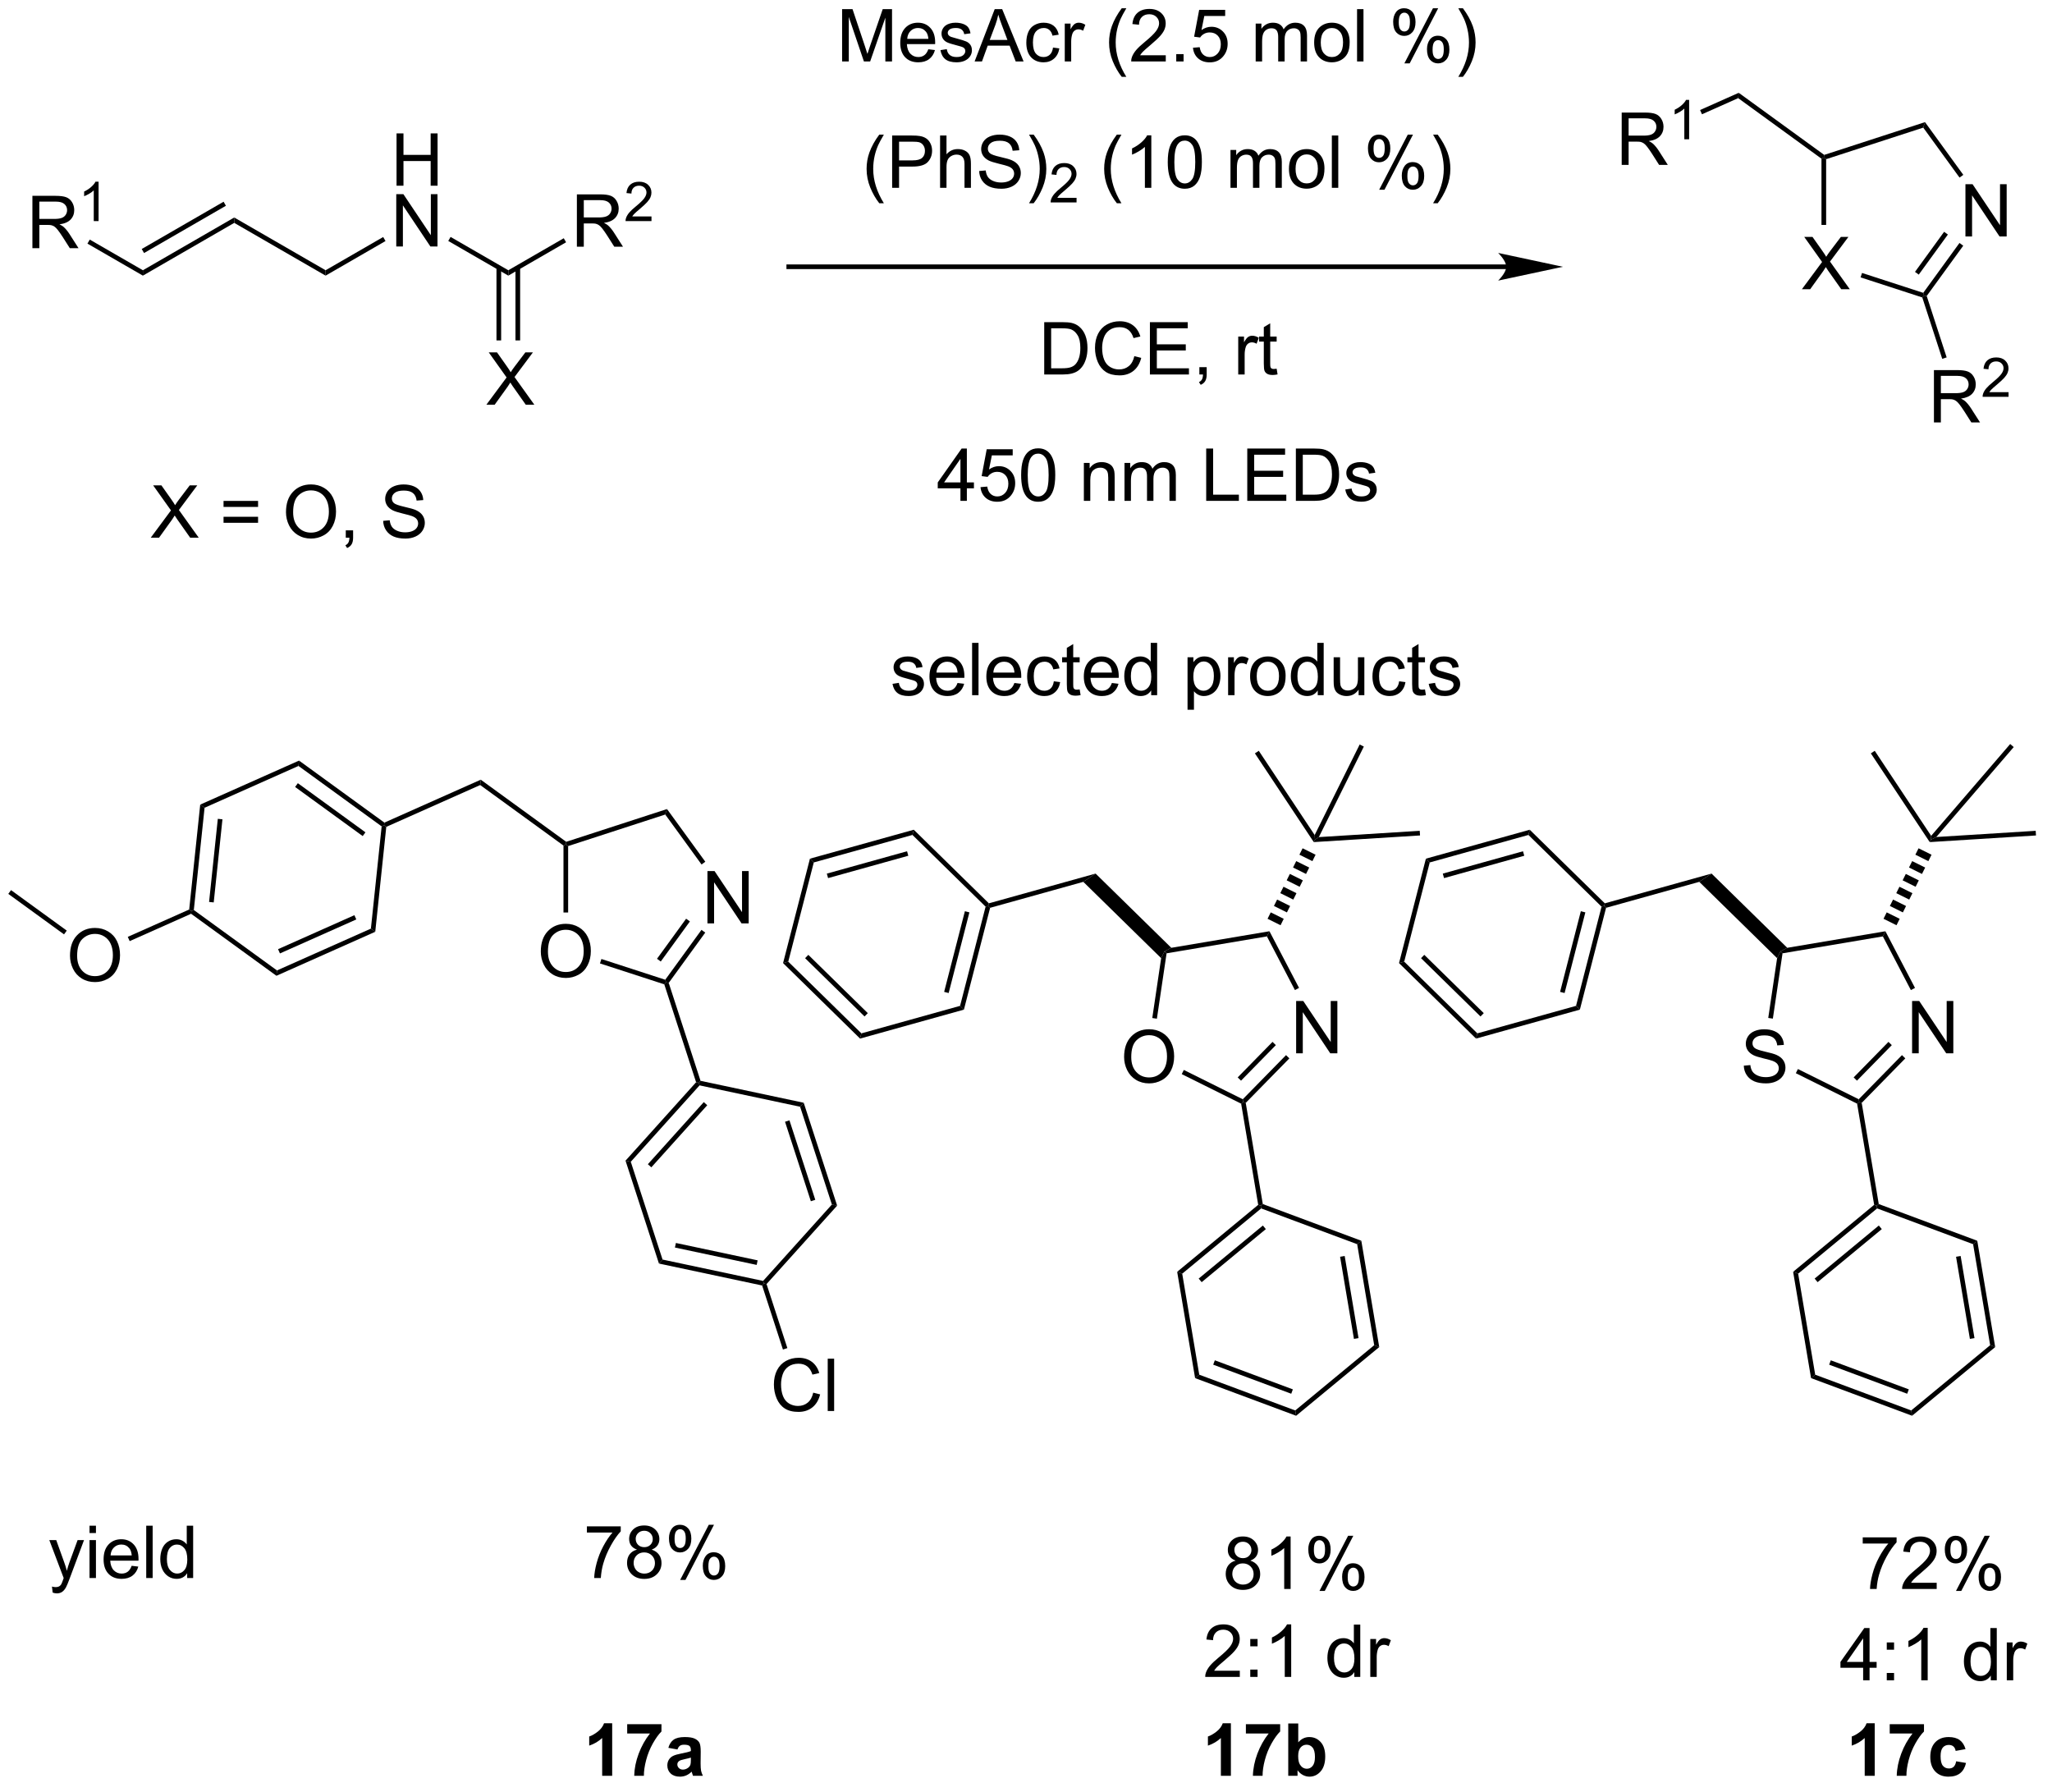 <?xml version="1.0" encoding="UTF-8"?>
<!DOCTYPE svg PUBLIC '-//W3C//DTD SVG 1.0//EN'
          'http://www.w3.org/TR/2001/REC-SVG-20010904/DTD/svg10.dtd'>
<svg stroke-dasharray="none" shape-rendering="auto" xmlns="http://www.w3.org/2000/svg" font-family="'Dialog'" text-rendering="auto" width="308" fill-opacity="1" color-interpolation="auto" color-rendering="auto" preserveAspectRatio="xMidYMid meet" font-size="12px" viewBox="0 0 308 269" fill="black" xmlns:xlink="http://www.w3.org/1999/xlink" stroke="black" image-rendering="auto" stroke-miterlimit="10" stroke-linecap="square" stroke-linejoin="miter" font-style="normal" stroke-width="1" height="269" stroke-dashoffset="0" font-weight="normal" stroke-opacity="1"
><!--Generated by the Batik Graphics2D SVG Generator--><defs id="genericDefs"
  /><g
  ><defs id="defs1"
    ><clipPath clipPathUnits="userSpaceOnUse" id="clipPath1"
      ><path d="M0.633 2.047 L230.974 2.047 L230.974 203.17 L0.633 203.17 L0.633 2.047 Z"
      /></clipPath
      ><clipPath clipPathUnits="userSpaceOnUse" id="clipPath2"
      ><path d="M188.831 206.586 L188.831 402.117 L412.767 402.117 L412.767 206.586 Z"
      /></clipPath
    ></defs
    ><g transform="scale(1.333,1.333) translate(-0.633,-2.047) matrix(1.029,0,0,1.029,-193.599,-210.448)"
    ><path d="M192.304 233.661 L192.304 227.934 L194.843 227.934 Q195.609 227.934 196.007 228.088 Q196.406 228.241 196.643 228.632 Q196.882 229.023 196.882 229.497 Q196.882 230.106 196.487 230.525 Q196.093 230.942 195.268 231.054 Q195.57 231.2 195.726 231.34 Q196.057 231.645 196.354 232.101 L197.351 233.661 L196.398 233.661 L195.64 232.468 Q195.307 231.952 195.091 231.679 Q194.877 231.405 194.708 231.296 Q194.539 231.187 194.362 231.145 Q194.234 231.116 193.94 231.116 L193.062 231.116 L193.062 233.661 L192.304 233.661 ZM193.062 230.46 L194.69 230.46 Q195.211 230.46 195.502 230.353 Q195.797 230.247 195.947 230.01 Q196.101 229.773 196.101 229.497 Q196.101 229.09 195.804 228.83 Q195.51 228.567 194.875 228.567 L193.062 228.567 L193.062 230.46 Z" stroke="none" clip-path="url(#clipPath2)"
    /></g
    ><g transform="matrix(1.371,0,0,1.371,-258.975,-283.326)"
    ><path d="M199.688 230.861 L199.16 230.861 L199.16 227.499 Q198.969 227.681 198.66 227.863 Q198.352 228.044 198.106 228.136 L198.106 227.626 Q198.547 227.417 198.877 227.122 Q199.209 226.826 199.348 226.548 L199.688 226.548 L199.688 230.861 Z" stroke="none" clip-path="url(#clipPath2)"
    /></g
    ><g transform="matrix(1.371,0,0,1.371,-258.975,-283.326)"
    ><path d="M198.468 233.325 L198.723 232.883 L204.539 236.24 L204.539 236.83 Z" stroke="none" clip-path="url(#clipPath2)"
    /></g
    ><g transform="matrix(1.371,0,0,1.371,-258.975,-283.326)"
    ><path d="M204.539 236.83 L204.539 236.24 L214.54 230.466 L214.54 231.055 ZM204.666 234.356 L213.629 229.181 L213.373 228.739 L204.411 233.914 Z" stroke="none" clip-path="url(#clipPath2)"
    /></g
    ><g transform="matrix(1.371,0,0,1.371,-258.975,-283.326)"
    ><path d="M214.54 231.055 L214.54 230.466 L224.542 236.24 L224.542 236.83 Z" stroke="none" clip-path="url(#clipPath2)"
    /></g
    ><g transform="matrix(1.371,0,0,1.371,-258.975,-283.326)"
    ><path d="M232.309 226.986 L232.309 221.259 L233.067 221.259 L233.067 223.611 L236.043 223.611 L236.043 221.259 L236.801 221.259 L236.801 226.986 L236.043 226.986 L236.043 224.285 L233.067 224.285 L233.067 226.986 L232.309 226.986 Z" stroke="none" clip-path="url(#clipPath2)"
    /></g
    ><g transform="matrix(1.371,0,0,1.371,-258.975,-283.326)"
    ><path d="M232.278 233.636 L232.278 227.909 L233.056 227.909 L236.064 232.404 L236.064 227.909 L236.791 227.909 L236.791 233.636 L236.012 233.636 L233.004 229.136 L233.004 233.636 L232.278 233.636 Z" stroke="none" clip-path="url(#clipPath2)"
    /></g
    ><g transform="matrix(1.371,0,0,1.371,-258.975,-283.326)"
    ><path d="M224.542 236.83 L224.542 236.24 L230.846 232.601 L231.101 233.042 Z" stroke="none" clip-path="url(#clipPath2)"
    /></g
    ><g transform="matrix(1.371,0,0,1.371,-258.975,-283.326)"
    ><path d="M237.97 233.034 L238.225 232.592 L244.545 236.24 L244.545 236.83 Z" stroke="none" clip-path="url(#clipPath2)"
    /></g
    ><g transform="matrix(1.371,0,0,1.371,-258.975,-283.326)"
    ><path d="M252.052 233.661 L252.052 227.934 L254.591 227.934 Q255.356 227.934 255.755 228.088 Q256.153 228.241 256.39 228.632 Q256.63 229.023 256.63 229.497 Q256.63 230.106 256.234 230.525 Q255.841 230.942 255.015 231.054 Q255.317 231.2 255.474 231.34 Q255.804 231.645 256.101 232.101 L257.099 233.661 L256.145 233.661 L255.387 232.468 Q255.054 231.952 254.838 231.679 Q254.625 231.405 254.455 231.296 Q254.286 231.187 254.109 231.145 Q253.981 231.116 253.687 231.116 L252.809 231.116 L252.809 233.661 L252.052 233.661 ZM252.809 230.46 L254.437 230.46 Q254.958 230.46 255.25 230.353 Q255.544 230.247 255.695 230.01 Q255.849 229.773 255.849 229.497 Q255.849 229.09 255.552 228.83 Q255.257 228.567 254.622 228.567 L252.809 228.567 L252.809 230.46 Z" stroke="none" clip-path="url(#clipPath2)"
    /></g
    ><g transform="matrix(1.371,0,0,1.371,-258.975,-283.326)"
    ><path d="M260.22 230.353 L260.22 230.861 L257.38 230.861 Q257.375 230.669 257.443 230.494 Q257.55 230.204 257.788 229.923 Q258.029 229.642 258.48 229.273 Q259.179 228.699 259.425 228.363 Q259.671 228.027 259.671 227.728 Q259.671 227.415 259.447 227.201 Q259.224 226.984 258.863 226.984 Q258.482 226.984 258.253 227.212 Q258.025 227.441 258.023 227.845 L257.48 227.79 Q257.537 227.183 257.9 226.867 Q258.263 226.548 258.875 226.548 Q259.494 226.548 259.853 226.892 Q260.214 227.234 260.214 227.74 Q260.214 227.997 260.109 228.247 Q260.003 228.495 259.757 228.771 Q259.513 229.046 258.945 229.527 Q258.47 229.925 258.335 230.068 Q258.201 230.21 258.113 230.353 L260.22 230.353 Z" stroke="none" clip-path="url(#clipPath2)"
    /></g
    ><g transform="matrix(1.371,0,0,1.371,-258.975,-283.326)"
    ><path d="M244.545 236.83 L244.545 236.24 L250.615 232.736 L250.87 233.178 Z" stroke="none" clip-path="url(#clipPath2)"
    /></g
    ><g transform="matrix(1.371,0,0,1.371,-258.975,-283.326)"
    ><path d="M242.144 250.959 L244.357 247.974 L242.404 245.232 L243.308 245.232 L244.347 246.701 Q244.67 247.157 244.808 247.404 Q244.998 247.092 245.261 246.75 L246.412 245.232 L247.238 245.232 L245.225 247.93 L247.394 250.959 L246.456 250.959 L245.014 248.915 Q244.894 248.74 244.764 248.532 Q244.573 248.844 244.49 248.961 L243.053 250.959 L242.144 250.959 Z" stroke="none" clip-path="url(#clipPath2)"
    /></g
    ><g transform="matrix(1.371,0,0,1.371,-258.975,-283.326)"
    ><path d="M243.25 235.935 L243.25 243.921 L243.761 243.921 L243.761 235.935 ZM245.329 235.935 L245.329 243.921 L245.839 243.921 L245.839 235.935 Z" stroke="none" clip-path="url(#clipPath2)"
    /></g
    ><g transform="matrix(1.371,0,0,1.371,-258.975,-283.326)"
    ><path d="M353.801 235.605 L275.25 235.605 L274.995 235.605 L274.995 236.115 L275.25 236.115 L353.801 236.115 L354.056 236.115 L354.056 235.605 L353.801 235.605 ZM360 235.86 L352.913 234.345 C352.913 234.345 353.801 235.197 353.801 235.86 C353.801 236.523 352.913 237.375 352.913 237.375 Z" stroke="none" clip-path="url(#clipPath2)"
    /></g
    ><g transform="matrix(1.371,0,0,1.371,-258.975,-283.326)"
    ><path d="M281.089 213.384 L281.089 207.657 L282.23 207.657 L283.587 211.712 Q283.774 212.277 283.86 212.559 Q283.957 212.246 284.165 211.642 L285.535 207.657 L286.555 207.657 L286.555 213.384 L285.824 213.384 L285.824 208.59 L284.16 213.384 L283.477 213.384 L281.821 208.509 L281.821 213.384 L281.089 213.384 ZM290.527 212.048 L291.253 212.137 Q291.082 212.775 290.615 213.126 Q290.152 213.478 289.43 213.478 Q288.519 213.478 287.985 212.918 Q287.454 212.356 287.454 211.345 Q287.454 210.298 287.993 209.72 Q288.532 209.142 289.391 209.142 Q290.222 209.142 290.748 209.71 Q291.277 210.275 291.277 211.301 Q291.277 211.363 291.274 211.488 L288.18 211.488 Q288.219 212.173 288.566 212.538 Q288.915 212.9 289.433 212.9 Q289.821 212.9 290.094 212.697 Q290.368 212.494 290.527 212.048 ZM288.219 210.91 L290.535 210.91 Q290.488 210.387 290.269 210.126 Q289.933 209.72 289.399 209.72 Q288.915 209.72 288.584 210.046 Q288.253 210.369 288.219 210.91 ZM291.856 212.144 L292.551 212.035 Q292.609 212.454 292.877 212.678 Q293.145 212.9 293.624 212.9 Q294.109 212.9 294.343 212.702 Q294.577 212.504 294.577 212.238 Q294.577 212.001 294.372 211.863 Q294.226 211.769 293.653 211.626 Q292.88 211.431 292.58 211.288 Q292.281 211.144 292.127 210.894 Q291.973 210.642 291.973 210.337 Q291.973 210.059 292.098 209.824 Q292.226 209.587 292.445 209.431 Q292.609 209.309 292.893 209.225 Q293.176 209.142 293.499 209.142 Q293.989 209.142 294.356 209.282 Q294.726 209.423 294.901 209.663 Q295.077 209.902 295.145 210.306 L294.458 210.4 Q294.411 210.079 294.184 209.9 Q293.96 209.72 293.551 209.72 Q293.067 209.72 292.859 209.881 Q292.653 210.04 292.653 210.254 Q292.653 210.392 292.739 210.501 Q292.825 210.613 293.007 210.689 Q293.114 210.728 293.63 210.869 Q294.374 211.066 294.669 211.194 Q294.966 211.322 295.132 211.564 Q295.301 211.806 295.301 212.165 Q295.301 212.517 295.096 212.827 Q294.89 213.137 294.502 213.309 Q294.117 213.478 293.63 213.478 Q292.82 213.478 292.395 213.142 Q291.973 212.806 291.856 212.144 ZM295.596 213.384 L297.796 207.657 L298.614 207.657 L300.958 213.384 L300.093 213.384 L299.426 211.65 L297.031 211.65 L296.403 213.384 L295.596 213.384 ZM297.249 211.032 L299.192 211.032 L298.593 209.447 Q298.32 208.723 298.187 208.259 Q298.077 208.809 297.88 209.353 L297.249 211.032 ZM304.179 211.863 L304.872 211.954 Q304.757 212.668 304.291 213.074 Q303.825 213.478 303.145 213.478 Q302.294 213.478 301.776 212.921 Q301.257 212.363 301.257 211.324 Q301.257 210.652 301.479 210.15 Q301.702 209.644 302.158 209.394 Q302.614 209.142 303.148 209.142 Q303.825 209.142 304.255 209.483 Q304.684 209.824 304.804 210.454 L304.122 210.559 Q304.023 210.142 303.776 209.931 Q303.528 209.72 303.176 209.72 Q302.645 209.72 302.312 210.1 Q301.981 210.481 301.981 211.306 Q301.981 212.142 302.301 212.522 Q302.622 212.9 303.137 212.9 Q303.551 212.9 303.827 212.647 Q304.106 212.392 304.179 211.863 ZM305.466 213.384 L305.466 209.236 L306.098 209.236 L306.098 209.863 Q306.341 209.423 306.544 209.282 Q306.749 209.142 306.997 209.142 Q307.351 209.142 307.718 209.369 L307.476 210.019 Q307.218 209.869 306.96 209.869 Q306.731 209.869 306.546 210.006 Q306.364 210.144 306.286 210.392 Q306.169 210.767 306.169 211.212 L306.169 213.384 L305.466 213.384 ZM311.704 215.069 Q311.12 214.335 310.717 213.35 Q310.316 212.363 310.316 211.309 Q310.316 210.379 310.618 209.527 Q310.969 208.54 311.704 207.559 L312.207 207.559 Q311.735 208.371 311.582 208.72 Q311.344 209.259 311.207 209.845 Q311.04 210.574 311.04 211.314 Q311.04 213.191 312.207 215.069 L311.704 215.069 ZM316.524 212.707 L316.524 213.384 L312.738 213.384 Q312.73 213.129 312.821 212.894 Q312.964 212.509 313.282 212.134 Q313.602 211.759 314.204 211.267 Q315.136 210.501 315.464 210.053 Q315.792 209.606 315.792 209.207 Q315.792 208.79 315.493 208.504 Q315.196 208.215 314.714 208.215 Q314.207 208.215 313.902 208.519 Q313.597 208.824 313.594 209.363 L312.87 209.29 Q312.946 208.481 313.43 208.059 Q313.915 207.634 314.73 207.634 Q315.555 207.634 316.035 208.092 Q316.516 208.548 316.516 209.223 Q316.516 209.566 316.376 209.9 Q316.235 210.231 315.907 210.598 Q315.582 210.965 314.824 211.606 Q314.191 212.137 314.011 212.327 Q313.832 212.517 313.714 212.707 L316.524 212.707 ZM317.671 213.384 L317.671 212.582 L318.473 212.582 L318.473 213.384 L317.671 213.384 ZM319.501 211.884 L320.238 211.822 Q320.321 212.361 320.618 212.631 Q320.917 212.902 321.339 212.902 Q321.847 212.902 322.199 212.519 Q322.55 212.137 322.55 211.504 Q322.55 210.902 322.212 210.556 Q321.876 210.207 321.329 210.207 Q320.988 210.207 320.714 210.363 Q320.441 210.517 320.285 210.762 L319.626 210.676 L320.18 207.736 L323.027 207.736 L323.027 208.407 L320.743 208.407 L320.433 209.947 Q320.949 209.587 321.516 209.587 Q322.266 209.587 322.782 210.108 Q323.298 210.626 323.298 211.441 Q323.298 212.22 322.844 212.785 Q322.292 213.483 321.339 213.483 Q320.558 213.483 320.063 213.046 Q319.571 212.606 319.501 211.884 ZM326.368 213.384 L326.368 209.236 L326.995 209.236 L326.995 209.816 Q327.191 209.512 327.514 209.327 Q327.839 209.142 328.253 209.142 Q328.714 209.142 329.009 209.335 Q329.305 209.525 329.425 209.869 Q329.917 209.142 330.707 209.142 Q331.324 209.142 331.654 209.483 Q331.988 209.824 331.988 210.535 L331.988 213.384 L331.29 213.384 L331.29 210.769 Q331.29 210.348 331.219 210.163 Q331.152 209.978 330.972 209.866 Q330.792 209.751 330.55 209.751 Q330.113 209.751 329.824 210.043 Q329.535 210.332 329.535 210.973 L329.535 213.384 L328.832 213.384 L328.832 210.689 Q328.832 210.22 328.66 209.986 Q328.488 209.751 328.097 209.751 Q327.8 209.751 327.548 209.907 Q327.298 210.064 327.183 210.366 Q327.071 210.665 327.071 211.231 L327.071 213.384 L326.368 213.384 ZM332.769 211.309 Q332.769 210.157 333.41 209.603 Q333.946 209.142 334.714 209.142 Q335.571 209.142 336.113 209.702 Q336.657 210.262 336.657 211.251 Q336.657 212.051 336.415 212.512 Q336.175 212.97 335.717 213.225 Q335.259 213.478 334.714 213.478 Q333.844 213.478 333.305 212.921 Q332.769 212.361 332.769 211.309 ZM333.493 211.309 Q333.493 212.106 333.839 212.504 Q334.188 212.9 334.714 212.9 Q335.238 212.9 335.584 212.501 Q335.933 212.103 335.933 211.285 Q335.933 210.517 335.584 210.121 Q335.235 209.723 334.714 209.723 Q334.188 209.723 333.839 210.119 Q333.493 210.512 333.493 211.309 ZM337.466 213.384 L337.466 207.657 L338.169 207.657 L338.169 213.384 L337.466 213.384 ZM341.419 209.032 Q341.419 208.418 341.726 207.988 Q342.036 207.559 342.622 207.559 Q343.161 207.559 343.512 207.944 Q343.867 208.329 343.867 209.074 Q343.867 209.801 343.51 210.194 Q343.153 210.587 342.63 210.587 Q342.109 210.587 341.762 210.202 Q341.419 209.814 341.419 209.032 ZM342.64 208.043 Q342.38 208.043 342.205 208.269 Q342.031 208.496 342.031 209.103 Q342.031 209.652 342.205 209.879 Q342.382 210.103 342.64 210.103 Q342.906 210.103 343.08 209.876 Q343.255 209.65 343.255 209.048 Q343.255 208.494 343.077 208.269 Q342.903 208.043 342.64 208.043 ZM342.645 213.595 L345.778 207.559 L346.348 207.559 L343.226 213.595 L342.645 213.595 ZM345.122 212.04 Q345.122 211.423 345.429 210.996 Q345.739 210.566 346.327 210.566 Q346.867 210.566 347.221 210.952 Q347.575 211.337 347.575 212.082 Q347.575 212.809 347.216 213.202 Q346.859 213.595 346.333 213.595 Q345.812 213.595 345.466 213.207 Q345.122 212.816 345.122 212.04 ZM346.348 211.051 Q346.083 211.051 345.908 211.277 Q345.734 211.504 345.734 212.111 Q345.734 212.657 345.908 212.884 Q346.085 213.111 346.343 213.111 Q346.614 213.111 346.786 212.884 Q346.96 212.657 346.96 212.056 Q346.96 211.501 346.783 211.277 Q346.609 211.051 346.348 211.051 ZM349.055 215.069 L348.55 215.069 Q349.719 213.191 349.719 211.314 Q349.719 210.579 349.55 209.856 Q349.417 209.269 349.18 208.731 Q349.027 208.379 348.55 207.559 L349.055 207.559 Q349.79 208.54 350.141 209.527 Q350.441 210.379 350.441 211.309 Q350.441 212.363 350.037 213.35 Q349.634 214.335 349.055 215.069 Z" stroke="none" clip-path="url(#clipPath2)"
    /></g
    ><g transform="matrix(1.371,0,0,1.371,-258.975,-283.326)"
    ><path d="M285.158 228.904 Q284.575 228.169 284.171 227.185 Q283.77 226.198 283.77 225.143 Q283.77 224.213 284.072 223.362 Q284.424 222.375 285.158 221.393 L285.661 221.393 Q285.19 222.206 285.036 222.554 Q284.799 223.094 284.661 223.679 Q284.494 224.409 284.494 225.148 Q284.494 227.026 285.661 228.904 L285.158 228.904 ZM286.567 227.219 L286.567 221.492 L288.729 221.492 Q289.299 221.492 289.599 221.547 Q290.02 221.617 290.304 221.815 Q290.591 222.01 290.765 222.367 Q290.94 222.721 290.94 223.148 Q290.94 223.877 290.474 224.385 Q290.01 224.891 288.794 224.891 L287.325 224.891 L287.325 227.219 L286.567 227.219 ZM287.325 224.213 L288.807 224.213 Q289.541 224.213 289.849 223.94 Q290.158 223.667 290.158 223.172 Q290.158 222.812 289.976 222.557 Q289.794 222.299 289.497 222.219 Q289.307 222.167 288.791 222.167 L287.325 222.167 L287.325 224.213 ZM291.815 227.219 L291.815 221.492 L292.518 221.492 L292.518 223.547 Q293.01 222.976 293.76 222.976 Q294.221 222.976 294.559 223.159 Q294.901 223.338 295.046 223.659 Q295.192 223.979 295.192 224.588 L295.192 227.219 L294.489 227.219 L294.489 224.588 Q294.489 224.062 294.26 223.823 Q294.033 223.581 293.614 223.581 Q293.302 223.581 293.026 223.745 Q292.752 223.906 292.635 224.185 Q292.518 224.461 292.518 224.948 L292.518 227.219 L291.815 227.219 ZM296.095 225.377 L296.811 225.315 Q296.86 225.745 297.045 226.021 Q297.233 226.297 297.623 226.466 Q298.014 226.635 298.501 226.635 Q298.936 226.635 299.267 226.508 Q299.6 226.377 299.761 226.154 Q299.923 225.929 299.923 225.664 Q299.923 225.393 299.767 225.193 Q299.61 224.992 299.251 224.854 Q299.022 224.766 298.233 224.575 Q297.444 224.385 297.126 224.219 Q296.717 224.002 296.514 223.685 Q296.313 223.367 296.313 222.971 Q296.313 222.539 296.558 222.161 Q296.805 221.784 297.277 221.588 Q297.751 221.393 298.329 221.393 Q298.967 221.393 299.451 221.599 Q299.938 221.804 300.199 222.203 Q300.462 222.601 300.483 223.104 L299.756 223.159 Q299.696 222.617 299.358 222.341 Q299.022 222.062 298.36 222.062 Q297.673 222.062 297.358 222.315 Q297.045 222.565 297.045 222.922 Q297.045 223.229 297.267 223.429 Q297.485 223.627 298.41 223.838 Q299.334 224.047 299.678 224.203 Q300.178 224.432 300.415 224.786 Q300.654 225.141 300.654 225.601 Q300.654 226.057 300.392 226.463 Q300.131 226.867 299.639 227.094 Q299.149 227.318 298.537 227.318 Q297.759 227.318 297.233 227.091 Q296.709 226.862 296.41 226.409 Q296.11 225.953 296.095 225.377 ZM302.061 228.904 L301.555 228.904 Q302.725 227.026 302.725 225.148 Q302.725 224.414 302.555 223.69 Q302.423 223.104 302.186 222.565 Q302.032 222.213 301.555 221.393 L302.061 221.393 Q302.795 222.375 303.147 223.362 Q303.446 224.213 303.446 225.143 Q303.446 226.198 303.043 227.185 Q302.639 228.169 302.061 228.904 Z" stroke="none" clip-path="url(#clipPath2)"
    /></g
    ><g transform="matrix(1.371,0,0,1.371,-258.975,-283.326)"
    ><path d="M306.757 228.311 L306.757 228.819 L303.917 228.819 Q303.911 228.627 303.979 228.451 Q304.087 228.162 304.325 227.881 Q304.565 227.6 305.016 227.231 Q305.716 226.656 305.962 226.321 Q306.208 225.985 306.208 225.686 Q306.208 225.373 305.983 225.158 Q305.761 224.942 305.399 224.942 Q305.018 224.942 304.79 225.17 Q304.561 225.399 304.559 225.803 L304.016 225.748 Q304.073 225.141 304.436 224.825 Q304.8 224.506 305.411 224.506 Q306.03 224.506 306.389 224.85 Q306.751 225.192 306.751 225.697 Q306.751 225.955 306.645 226.205 Q306.54 226.453 306.294 226.729 Q306.05 227.004 305.481 227.485 Q305.007 227.883 304.872 228.026 Q304.737 228.168 304.649 228.311 L306.757 228.311 Z" stroke="none" clip-path="url(#clipPath2)"
    /></g
    ><g transform="matrix(1.371,0,0,1.371,-258.975,-283.326)"
    ><path d="M311.167 228.904 Q310.584 228.169 310.18 227.185 Q309.779 226.198 309.779 225.143 Q309.779 224.213 310.081 223.362 Q310.433 222.375 311.167 221.393 L311.67 221.393 Q311.198 222.206 311.045 222.554 Q310.808 223.094 310.67 223.679 Q310.503 224.409 310.503 225.148 Q310.503 227.026 311.67 228.904 L311.167 228.904 ZM314.941 227.219 L314.238 227.219 L314.238 222.737 Q313.982 222.979 313.571 223.221 Q313.159 223.463 312.831 223.586 L312.831 222.906 Q313.42 222.627 313.86 222.234 Q314.303 221.838 314.488 221.469 L314.941 221.469 L314.941 227.219 ZM316.741 224.393 Q316.741 223.377 316.95 222.76 Q317.158 222.141 317.57 221.804 Q317.984 221.469 318.609 221.469 Q319.07 221.469 319.416 221.654 Q319.765 221.838 319.991 222.19 Q320.218 222.539 320.346 223.042 Q320.476 223.542 320.476 224.393 Q320.476 225.401 320.267 226.021 Q320.062 226.641 319.648 226.979 Q319.236 227.318 318.609 227.318 Q317.781 227.318 317.307 226.721 Q316.741 226.008 316.741 224.393 ZM317.463 224.393 Q317.463 225.804 317.793 226.271 Q318.124 226.737 318.609 226.737 Q319.093 226.737 319.421 226.268 Q319.752 225.799 319.752 224.393 Q319.752 222.979 319.421 222.516 Q319.093 222.049 318.601 222.049 Q318.116 222.049 317.827 222.461 Q317.463 222.984 317.463 224.393 ZM323.609 227.219 L323.609 223.07 L324.236 223.07 L324.236 223.651 Q324.432 223.346 324.754 223.161 Q325.08 222.976 325.494 222.976 Q325.955 222.976 326.249 223.169 Q326.546 223.359 326.666 223.703 Q327.158 222.976 327.947 222.976 Q328.564 222.976 328.895 223.318 Q329.228 223.659 329.228 224.37 L329.228 227.219 L328.531 227.219 L328.531 224.604 Q328.531 224.182 328.46 223.997 Q328.392 223.812 328.213 223.7 Q328.033 223.586 327.791 223.586 Q327.353 223.586 327.064 223.877 Q326.775 224.167 326.775 224.807 L326.775 227.219 L326.072 227.219 L326.072 224.523 Q326.072 224.054 325.9 223.82 Q325.728 223.586 325.338 223.586 Q325.041 223.586 324.788 223.742 Q324.538 223.898 324.424 224.2 Q324.312 224.5 324.312 225.065 L324.312 227.219 L323.609 227.219 ZM330.01 225.143 Q330.01 223.992 330.65 223.437 Q331.187 222.976 331.955 222.976 Q332.812 222.976 333.353 223.536 Q333.898 224.096 333.898 225.086 Q333.898 225.885 333.656 226.346 Q333.416 226.804 332.957 227.06 Q332.499 227.312 331.955 227.312 Q331.085 227.312 330.546 226.755 Q330.01 226.195 330.01 225.143 ZM330.734 225.143 Q330.734 225.94 331.08 226.338 Q331.429 226.734 331.955 226.734 Q332.478 226.734 332.825 226.336 Q333.174 225.937 333.174 225.12 Q333.174 224.351 332.825 223.956 Q332.476 223.557 331.955 223.557 Q331.429 223.557 331.08 223.953 Q330.734 224.346 330.734 225.143 ZM334.706 227.219 L334.706 221.492 L335.409 221.492 L335.409 227.219 L334.706 227.219 ZM338.659 222.867 Q338.659 222.252 338.967 221.823 Q339.277 221.393 339.863 221.393 Q340.402 221.393 340.753 221.779 Q341.107 222.164 341.107 222.909 Q341.107 223.635 340.75 224.029 Q340.394 224.422 339.87 224.422 Q339.349 224.422 339.003 224.036 Q338.659 223.648 338.659 222.867 ZM339.881 221.877 Q339.62 221.877 339.446 222.104 Q339.271 222.331 339.271 222.937 Q339.271 223.487 339.446 223.713 Q339.623 223.937 339.881 223.937 Q340.146 223.937 340.321 223.711 Q340.495 223.484 340.495 222.883 Q340.495 222.328 340.318 222.104 Q340.144 221.877 339.881 221.877 ZM339.886 227.429 L343.019 221.393 L343.589 221.393 L340.467 227.429 L339.886 227.429 ZM342.363 225.875 Q342.363 225.258 342.67 224.831 Q342.98 224.401 343.568 224.401 Q344.107 224.401 344.461 224.786 Q344.816 225.172 344.816 225.917 Q344.816 226.643 344.456 227.036 Q344.099 227.429 343.573 227.429 Q343.053 227.429 342.706 227.042 Q342.363 226.651 342.363 225.875 ZM343.589 224.885 Q343.323 224.885 343.149 225.112 Q342.974 225.338 342.974 225.945 Q342.974 226.492 343.149 226.719 Q343.326 226.945 343.584 226.945 Q343.855 226.945 344.027 226.719 Q344.201 226.492 344.201 225.891 Q344.201 225.336 344.024 225.112 Q343.849 224.885 343.589 224.885 ZM346.296 228.904 L345.791 228.904 Q346.96 227.026 346.96 225.148 Q346.96 224.414 346.791 223.69 Q346.658 223.104 346.421 222.565 Q346.267 222.213 345.791 221.393 L346.296 221.393 Q347.031 222.375 347.382 223.362 Q347.682 224.213 347.682 225.143 Q347.682 226.198 347.278 227.185 Q346.874 228.169 346.296 228.904 Z" stroke="none" clip-path="url(#clipPath2)"
    /></g
    ><g transform="matrix(1.371,0,0,1.371,-258.975,-283.326)"
    ><path d="M303.217 247.649 L303.217 241.923 L305.192 241.923 Q305.858 241.923 306.21 242.004 Q306.702 242.118 307.051 242.415 Q307.504 242.798 307.728 243.394 Q307.952 243.988 307.952 244.754 Q307.952 245.407 307.798 245.912 Q307.647 246.415 307.408 246.746 Q307.171 247.074 306.887 247.264 Q306.606 247.454 306.204 247.553 Q305.803 247.649 305.285 247.649 L303.217 247.649 ZM303.975 246.972 L305.199 246.972 Q305.764 246.972 306.087 246.868 Q306.41 246.761 306.6 246.571 Q306.871 246.3 307.02 245.847 Q307.171 245.392 307.171 244.743 Q307.171 243.845 306.876 243.363 Q306.582 242.879 306.16 242.714 Q305.856 242.597 305.178 242.597 L303.975 242.597 L303.975 246.972 ZM313.081 245.642 L313.839 245.832 Q313.602 246.767 312.982 247.259 Q312.362 247.748 311.469 247.748 Q310.542 247.748 309.961 247.371 Q309.383 246.993 309.078 246.28 Q308.776 245.564 308.776 244.743 Q308.776 243.847 309.117 243.183 Q309.461 242.517 310.091 242.17 Q310.721 241.824 311.479 241.824 Q312.339 241.824 312.925 242.261 Q313.51 242.699 313.742 243.493 L312.995 243.668 Q312.797 243.043 312.417 242.759 Q312.039 242.472 311.464 242.472 Q310.805 242.472 310.359 242.79 Q309.917 243.105 309.737 243.639 Q309.557 244.173 309.557 244.738 Q309.557 245.47 309.771 246.014 Q309.984 246.558 310.432 246.829 Q310.883 247.097 311.406 247.097 Q312.042 247.097 312.482 246.73 Q312.925 246.363 313.081 245.642 ZM314.788 247.649 L314.788 241.923 L318.928 241.923 L318.928 242.597 L315.546 242.597 L315.546 244.352 L318.715 244.352 L318.715 245.024 L315.546 245.024 L315.546 246.972 L319.061 246.972 L319.061 247.649 L314.788 247.649 ZM320.202 247.649 L320.202 246.847 L321.004 246.847 L321.004 247.649 Q321.004 248.092 320.848 248.363 Q320.692 248.634 320.35 248.782 L320.155 248.483 Q320.379 248.384 320.483 248.194 Q320.59 248.006 320.6 247.649 L320.202 247.649 ZM324.457 247.649 L324.457 243.501 L325.09 243.501 L325.09 244.129 Q325.332 243.689 325.535 243.548 Q325.741 243.407 325.988 243.407 Q326.342 243.407 326.71 243.634 L326.467 244.285 Q326.21 244.134 325.952 244.134 Q325.723 244.134 325.538 244.272 Q325.356 244.41 325.277 244.657 Q325.16 245.032 325.16 245.477 L325.16 247.649 L324.457 247.649 ZM328.663 247.019 L328.764 247.642 Q328.467 247.704 328.233 247.704 Q327.85 247.704 327.639 247.584 Q327.428 247.462 327.342 247.264 Q327.257 247.066 327.257 246.433 L327.257 244.048 L326.741 244.048 L326.741 243.501 L327.257 243.501 L327.257 242.472 L327.957 242.05 L327.957 243.501 L328.663 243.501 L328.663 244.048 L327.957 244.048 L327.957 246.472 Q327.957 246.774 327.993 246.86 Q328.03 246.946 328.113 246.998 Q328.199 247.048 328.356 247.048 Q328.473 247.048 328.663 247.019 Z" stroke="none" clip-path="url(#clipPath2)"
    /></g
    ><g transform="matrix(1.371,0,0,1.371,-258.975,-283.326)"
    ><path d="M294.044 261.484 L294.044 260.111 L291.56 260.111 L291.56 259.468 L294.174 255.757 L294.747 255.757 L294.747 259.468 L295.521 259.468 L295.521 260.111 L294.747 260.111 L294.747 261.484 L294.044 261.484 ZM294.044 259.468 L294.044 256.885 L292.252 259.468 L294.044 259.468 ZM296.241 259.984 L296.978 259.921 Q297.061 260.46 297.358 260.731 Q297.657 261.002 298.079 261.002 Q298.587 261.002 298.939 260.619 Q299.29 260.236 299.29 259.604 Q299.29 259.002 298.952 258.656 Q298.616 258.307 298.069 258.307 Q297.728 258.307 297.454 258.463 Q297.181 258.617 297.024 258.861 L296.366 258.776 L296.92 255.835 L299.767 255.835 L299.767 256.507 L297.483 256.507 L297.173 258.046 Q297.689 257.687 298.256 257.687 Q299.006 257.687 299.522 258.208 Q300.038 258.726 300.038 259.541 Q300.038 260.32 299.584 260.885 Q299.032 261.583 298.079 261.583 Q297.298 261.583 296.803 261.145 Q296.311 260.705 296.241 259.984 ZM300.69 258.658 Q300.69 257.643 300.898 257.026 Q301.106 256.406 301.518 256.07 Q301.932 255.734 302.557 255.734 Q303.018 255.734 303.364 255.919 Q303.713 256.104 303.94 256.455 Q304.166 256.804 304.294 257.307 Q304.424 257.807 304.424 258.658 Q304.424 259.666 304.216 260.286 Q304.01 260.906 303.596 261.244 Q303.185 261.583 302.557 261.583 Q301.729 261.583 301.255 260.986 Q300.69 260.273 300.69 258.658 ZM301.411 258.658 Q301.411 260.07 301.742 260.536 Q302.073 261.002 302.557 261.002 Q303.041 261.002 303.37 260.533 Q303.7 260.065 303.7 258.658 Q303.7 257.244 303.37 256.781 Q303.041 256.315 302.549 256.315 Q302.065 256.315 301.776 256.726 Q301.411 257.25 301.411 258.658 ZM307.557 261.484 L307.557 257.335 L308.19 257.335 L308.19 257.924 Q308.646 257.242 309.51 257.242 Q309.885 257.242 310.198 257.377 Q310.513 257.51 310.669 257.729 Q310.825 257.947 310.888 258.25 Q310.927 258.445 310.927 258.932 L310.927 261.484 L310.224 261.484 L310.224 258.96 Q310.224 258.531 310.14 258.317 Q310.06 258.104 309.851 257.979 Q309.643 257.851 309.362 257.851 Q308.911 257.851 308.586 258.137 Q308.26 258.421 308.26 259.218 L308.26 261.484 L307.557 261.484 ZM312.006 261.484 L312.006 257.335 L312.634 257.335 L312.634 257.916 Q312.829 257.611 313.152 257.427 Q313.478 257.242 313.892 257.242 Q314.353 257.242 314.647 257.434 Q314.944 257.625 315.064 257.968 Q315.556 257.242 316.345 257.242 Q316.962 257.242 317.293 257.583 Q317.626 257.924 317.626 258.635 L317.626 261.484 L316.928 261.484 L316.928 258.869 Q316.928 258.447 316.858 258.262 Q316.79 258.078 316.61 257.966 Q316.431 257.851 316.189 257.851 Q315.751 257.851 315.462 258.143 Q315.173 258.432 315.173 259.072 L315.173 261.484 L314.47 261.484 L314.47 258.789 Q314.47 258.32 314.298 258.085 Q314.126 257.851 313.735 257.851 Q313.439 257.851 313.186 258.007 Q312.936 258.164 312.821 258.466 Q312.709 258.765 312.709 259.33 L312.709 261.484 L312.006 261.484 ZM320.95 261.484 L320.95 255.757 L321.708 255.757 L321.708 260.807 L324.528 260.807 L324.528 261.484 L320.95 261.484 ZM325.446 261.484 L325.446 255.757 L329.587 255.757 L329.587 256.432 L326.204 256.432 L326.204 258.187 L329.373 258.187 L329.373 258.859 L326.204 258.859 L326.204 260.807 L329.72 260.807 L329.72 261.484 L325.446 261.484 ZM330.767 261.484 L330.767 255.757 L332.741 255.757 Q333.407 255.757 333.759 255.838 Q334.251 255.953 334.6 256.25 Q335.053 256.632 335.277 257.229 Q335.501 257.822 335.501 258.588 Q335.501 259.242 335.347 259.747 Q335.196 260.25 334.957 260.58 Q334.72 260.908 334.436 261.099 Q334.155 261.289 333.754 261.387 Q333.353 261.484 332.834 261.484 L330.767 261.484 ZM331.524 260.807 L332.748 260.807 Q333.314 260.807 333.637 260.703 Q333.959 260.596 334.149 260.406 Q334.42 260.135 334.569 259.682 Q334.72 259.226 334.72 258.578 Q334.72 257.679 334.425 257.197 Q334.131 256.713 333.709 256.549 Q333.405 256.432 332.728 256.432 L331.524 256.432 L331.524 260.807 ZM336.174 260.244 L336.87 260.135 Q336.927 260.554 337.195 260.778 Q337.463 261 337.942 261 Q338.427 261 338.661 260.802 Q338.896 260.604 338.896 260.338 Q338.896 260.101 338.69 259.963 Q338.544 259.869 337.971 259.726 Q337.198 259.531 336.898 259.387 Q336.599 259.244 336.445 258.994 Q336.291 258.742 336.291 258.437 Q336.291 258.158 336.416 257.924 Q336.544 257.687 336.763 257.531 Q336.927 257.408 337.211 257.325 Q337.495 257.242 337.817 257.242 Q338.307 257.242 338.674 257.382 Q339.044 257.523 339.219 257.762 Q339.396 258.002 339.463 258.406 L338.776 258.5 Q338.729 258.179 338.502 258 Q338.278 257.82 337.87 257.82 Q337.385 257.82 337.177 257.981 Q336.971 258.14 336.971 258.354 Q336.971 258.492 337.057 258.601 Q337.143 258.713 337.325 258.789 Q337.432 258.828 337.948 258.968 Q338.692 259.166 338.987 259.294 Q339.284 259.421 339.45 259.664 Q339.62 259.906 339.62 260.265 Q339.62 260.617 339.414 260.927 Q339.208 261.236 338.82 261.408 Q338.435 261.578 337.948 261.578 Q337.138 261.578 336.713 261.242 Q336.291 260.906 336.174 260.244 Z" stroke="none" clip-path="url(#clipPath2)"
    /></g
    ><g transform="matrix(1.371,0,0,1.371,-258.975,-283.326)"
    ><path d="M386.164 238.32 L388.378 235.335 L386.425 232.593 L387.329 232.593 L388.368 234.062 Q388.69 234.517 388.829 234.765 Q389.019 234.452 389.282 234.111 L390.433 232.593 L391.258 232.593 L389.245 235.291 L391.414 238.32 L390.477 238.32 L389.034 236.275 Q388.914 236.101 388.784 235.892 Q388.594 236.205 388.511 236.322 L387.073 238.32 L386.164 238.32 Z" stroke="none" clip-path="url(#clipPath2)"
    /></g
    ><g transform="matrix(1.371,0,0,1.371,-258.975,-283.326)"
    ><path d="M404.072 232.545 L404.072 226.819 L404.85 226.819 L407.858 231.313 L407.858 226.819 L408.585 226.819 L408.585 232.545 L407.806 232.545 L404.798 228.045 L404.798 232.545 L404.072 232.545 Z" stroke="none" clip-path="url(#clipPath2)"
    /></g
    ><g transform="matrix(1.371,0,0,1.371,-258.975,-283.326)"
    ><path d="M388.31 224.026 L388.565 223.896 L388.821 224.081 L388.821 231.281 L388.31 231.281 Z" stroke="none" clip-path="url(#clipPath2)"
    /></g
    ><g transform="matrix(1.371,0,0,1.371,-258.975,-283.326)"
    ><path d="M392.593 237.021 L392.75 236.536 L399.452 238.713 L399.549 239.013 L399.346 239.216 Z" stroke="none" clip-path="url(#clipPath2)"
    /></g
    ><g transform="matrix(1.371,0,0,1.371,-258.975,-283.326)"
    ><path d="M399.832 239.058 L399.549 239.013 L399.452 238.713 L403.419 233.253 L403.832 233.553 ZM398.961 236.719 L402.15 232.331 L401.737 232.031 L398.549 236.419 Z" stroke="none" clip-path="url(#clipPath2)"
    /></g
    ><g transform="matrix(1.371,0,0,1.371,-258.975,-283.326)"
    ><path d="M403.838 225.797 L403.425 226.096 L399.452 220.627 L399.646 220.027 Z" stroke="none" clip-path="url(#clipPath2)"
    /></g
    ><g transform="matrix(1.371,0,0,1.371,-258.975,-283.326)"
    ><path d="M399.646 220.027 L399.452 220.627 L388.821 224.081 L388.565 223.896 L388.61 223.613 Z" stroke="none" clip-path="url(#clipPath2)"
    /></g
    ><g transform="matrix(1.371,0,0,1.371,-258.975,-283.326)"
    ><path d="M388.61 223.613 L388.565 223.896 L388.31 224.026 L379.192 217.4 L379.253 216.815 Z" stroke="none" clip-path="url(#clipPath2)"
    /></g
    ><g transform="matrix(1.371,0,0,1.371,-258.975,-283.326)"
    ><path d="M366.439 224.705 L366.439 218.978 L368.978 218.978 Q369.744 218.978 370.142 219.132 Q370.541 219.286 370.777 219.676 Q371.017 220.067 371.017 220.541 Q371.017 221.15 370.621 221.569 Q370.228 221.986 369.402 222.098 Q369.704 222.244 369.861 222.385 Q370.192 222.689 370.488 223.145 L371.486 224.705 L370.533 224.705 L369.775 223.512 Q369.442 222.996 369.225 222.723 Q369.012 222.45 368.842 222.34 Q368.673 222.231 368.496 222.189 Q368.369 222.161 368.074 222.161 L367.197 222.161 L367.197 224.705 L366.439 224.705 ZM367.197 221.504 L368.824 221.504 Q369.345 221.504 369.637 221.398 Q369.931 221.291 370.082 221.054 Q370.236 220.817 370.236 220.541 Q370.236 220.135 369.939 219.874 Q369.645 219.611 369.009 219.611 L367.197 219.611 L367.197 221.504 Z" stroke="none" clip-path="url(#clipPath2)"
    /></g
    ><g transform="matrix(1.371,0,0,1.371,-258.975,-283.326)"
    ><path d="M373.822 221.905 L373.295 221.905 L373.295 218.543 Q373.104 218.725 372.795 218.907 Q372.486 219.088 372.24 219.18 L372.24 218.67 Q372.682 218.461 373.012 218.167 Q373.344 217.87 373.483 217.592 L373.822 217.592 L373.822 221.905 Z" stroke="none" clip-path="url(#clipPath2)"
    /></g
    ><g transform="matrix(1.371,0,0,1.371,-258.975,-283.326)"
    ><path d="M379.253 216.815 L379.192 217.4 L375.228 219.165 L375.021 218.699 Z" stroke="none" clip-path="url(#clipPath2)"
    /></g
    ><g transform="matrix(1.371,0,0,1.371,-258.975,-283.326)"
    ><path d="M400.623 252.897 L400.623 247.17 L403.162 247.17 Q403.928 247.17 404.326 247.324 Q404.724 247.477 404.962 247.868 Q405.201 248.259 405.201 248.733 Q405.201 249.342 404.805 249.761 Q404.412 250.178 403.587 250.29 Q403.889 250.436 404.045 250.576 Q404.375 250.881 404.672 251.337 L405.67 252.897 L404.717 252.897 L403.959 251.704 Q403.625 251.188 403.409 250.915 Q403.196 250.642 403.027 250.532 Q402.857 250.423 402.68 250.381 Q402.553 250.352 402.258 250.352 L401.381 250.352 L401.381 252.897 L400.623 252.897 ZM401.381 249.696 L403.008 249.696 Q403.529 249.696 403.821 249.589 Q404.115 249.483 404.266 249.246 Q404.42 249.009 404.42 248.733 Q404.42 248.326 404.123 248.066 Q403.829 247.803 403.193 247.803 L401.381 247.803 L401.381 249.696 Z" stroke="none" clip-path="url(#clipPath2)"
    /></g
    ><g transform="matrix(1.371,0,0,1.371,-258.975,-283.326)"
    ><path d="M408.792 249.589 L408.792 250.097 L405.952 250.097 Q405.946 249.905 406.014 249.73 Q406.122 249.44 406.36 249.159 Q406.6 248.878 407.051 248.509 Q407.751 247.935 407.997 247.599 Q408.243 247.263 408.243 246.964 Q408.243 246.651 408.018 246.436 Q407.796 246.22 407.434 246.22 Q407.053 246.22 406.825 246.448 Q406.596 246.677 406.594 247.081 L406.051 247.026 Q406.108 246.419 406.471 246.103 Q406.835 245.784 407.446 245.784 Q408.065 245.784 408.424 246.128 Q408.786 246.47 408.786 246.976 Q408.786 247.233 408.68 247.483 Q408.575 247.732 408.329 248.007 Q408.085 248.282 407.516 248.763 Q407.042 249.161 406.907 249.304 Q406.772 249.446 406.684 249.589 L408.792 249.589 Z" stroke="none" clip-path="url(#clipPath2)"
    /></g
    ><g transform="matrix(1.371,0,0,1.371,-258.975,-283.326)"
    ><path d="M399.346 239.216 L399.549 239.013 L399.832 239.058 L402.016 245.78 L401.531 245.937 Z" stroke="none" clip-path="url(#clipPath2)"
    /></g
    ><g transform="matrix(1.371,0,0,1.371,-258.975,-283.326)"
    ><path d="M286.606 281.517 L287.302 281.408 Q287.359 281.827 287.627 282.051 Q287.895 282.272 288.375 282.272 Q288.859 282.272 289.093 282.075 Q289.328 281.877 289.328 281.611 Q289.328 281.374 289.122 281.236 Q288.976 281.142 288.403 280.999 Q287.63 280.804 287.33 280.661 Q287.031 280.517 286.877 280.267 Q286.724 280.015 286.724 279.71 Q286.724 279.431 286.849 279.197 Q286.976 278.96 287.195 278.804 Q287.359 278.681 287.643 278.598 Q287.927 278.515 288.25 278.515 Q288.739 278.515 289.106 278.655 Q289.476 278.796 289.651 279.036 Q289.828 279.275 289.895 279.679 L289.208 279.772 Q289.161 279.452 288.934 279.272 Q288.71 279.093 288.302 279.093 Q287.817 279.093 287.609 279.254 Q287.403 279.413 287.403 279.627 Q287.403 279.765 287.489 279.874 Q287.575 279.986 287.757 280.062 Q287.864 280.101 288.38 280.241 Q289.125 280.439 289.419 280.567 Q289.716 280.694 289.882 280.937 Q290.052 281.179 290.052 281.538 Q290.052 281.89 289.846 282.2 Q289.64 282.509 289.252 282.681 Q288.867 282.851 288.38 282.851 Q287.57 282.851 287.145 282.515 Q286.724 282.179 286.606 281.517 ZM293.726 281.421 L294.453 281.509 Q294.281 282.147 293.815 282.499 Q293.351 282.851 292.63 282.851 Q291.718 282.851 291.184 282.291 Q290.653 281.728 290.653 280.718 Q290.653 279.671 291.192 279.093 Q291.731 278.515 292.591 278.515 Q293.421 278.515 293.947 279.082 Q294.476 279.647 294.476 280.673 Q294.476 280.736 294.474 280.861 L291.38 280.861 Q291.419 281.546 291.765 281.911 Q292.114 282.272 292.632 282.272 Q293.02 282.272 293.294 282.069 Q293.567 281.866 293.726 281.421 ZM291.419 280.283 L293.734 280.283 Q293.687 279.759 293.468 279.499 Q293.132 279.093 292.599 279.093 Q292.114 279.093 291.783 279.418 Q291.453 279.741 291.419 280.283 ZM295.321 282.757 L295.321 277.03 L296.024 277.03 L296.024 282.757 L295.321 282.757 ZM299.953 281.421 L300.679 281.509 Q300.507 282.147 300.041 282.499 Q299.578 282.851 298.856 282.851 Q297.945 282.851 297.411 282.291 Q296.88 281.728 296.88 280.718 Q296.88 279.671 297.419 279.093 Q297.958 278.515 298.817 278.515 Q299.648 278.515 300.174 279.082 Q300.703 279.647 300.703 280.673 Q300.703 280.736 300.7 280.861 L297.606 280.861 Q297.645 281.546 297.992 281.911 Q298.341 282.272 298.859 282.272 Q299.247 282.272 299.52 282.069 Q299.794 281.866 299.953 281.421 ZM297.645 280.283 L299.96 280.283 Q299.914 279.759 299.695 279.499 Q299.359 279.093 298.825 279.093 Q298.341 279.093 298.01 279.418 Q297.679 279.741 297.645 280.283 ZM304.269 281.236 L304.962 281.327 Q304.847 282.041 304.381 282.447 Q303.915 282.851 303.235 282.851 Q302.384 282.851 301.865 282.293 Q301.347 281.736 301.347 280.697 Q301.347 280.025 301.568 279.522 Q301.793 279.017 302.248 278.767 Q302.704 278.515 303.238 278.515 Q303.915 278.515 304.345 278.856 Q304.774 279.197 304.894 279.827 L304.212 279.931 Q304.113 279.515 303.865 279.304 Q303.618 279.093 303.266 279.093 Q302.735 279.093 302.402 279.473 Q302.071 279.853 302.071 280.679 Q302.071 281.515 302.391 281.895 Q302.712 282.272 303.227 282.272 Q303.641 282.272 303.918 282.02 Q304.196 281.765 304.269 281.236 ZM307.097 282.127 L307.199 282.749 Q306.902 282.812 306.668 282.812 Q306.285 282.812 306.074 282.692 Q305.863 282.569 305.777 282.371 Q305.691 282.173 305.691 281.541 L305.691 279.155 L305.175 279.155 L305.175 278.608 L305.691 278.608 L305.691 277.58 L306.391 277.158 L306.391 278.608 L307.097 278.608 L307.097 279.155 L306.391 279.155 L306.391 281.58 Q306.391 281.882 306.428 281.968 Q306.464 282.054 306.548 282.106 Q306.634 282.155 306.79 282.155 Q306.907 282.155 307.097 282.127 ZM310.625 281.421 L311.351 281.509 Q311.179 282.147 310.713 282.499 Q310.25 282.851 309.528 282.851 Q308.617 282.851 308.083 282.291 Q307.552 281.728 307.552 280.718 Q307.552 279.671 308.091 279.093 Q308.63 278.515 309.489 278.515 Q310.32 278.515 310.846 279.082 Q311.375 279.647 311.375 280.673 Q311.375 280.736 311.372 280.861 L308.278 280.861 Q308.317 281.546 308.664 281.911 Q309.012 282.272 309.531 282.272 Q309.919 282.272 310.192 282.069 Q310.466 281.866 310.625 281.421 ZM308.317 280.283 L310.632 280.283 Q310.585 279.759 310.367 279.499 Q310.031 279.093 309.497 279.093 Q309.012 279.093 308.682 279.418 Q308.351 279.741 308.317 280.283 ZM314.925 282.757 L314.925 282.233 Q314.532 282.851 313.766 282.851 Q313.269 282.851 312.852 282.577 Q312.438 282.304 312.209 281.814 Q311.98 281.322 311.98 280.687 Q311.98 280.064 312.186 279.559 Q312.394 279.054 312.808 278.786 Q313.222 278.515 313.735 278.515 Q314.11 278.515 314.402 278.673 Q314.696 278.83 314.878 279.085 L314.878 277.03 L315.579 277.03 L315.579 282.757 L314.925 282.757 ZM312.704 280.687 Q312.704 281.483 313.04 281.879 Q313.376 282.272 313.832 282.272 Q314.293 282.272 314.615 281.895 Q314.938 281.517 314.938 280.744 Q314.938 279.892 314.61 279.494 Q314.282 279.095 313.8 279.095 Q313.332 279.095 313.016 279.478 Q312.704 279.861 312.704 280.687 ZM318.907 284.348 L318.907 278.608 L319.548 278.608 L319.548 279.147 Q319.774 278.83 320.058 278.673 Q320.345 278.515 320.751 278.515 Q321.282 278.515 321.688 278.788 Q322.095 279.062 322.3 279.559 Q322.509 280.056 322.509 280.65 Q322.509 281.288 322.279 281.798 Q322.05 282.306 321.615 282.58 Q321.18 282.851 320.699 282.851 Q320.347 282.851 320.068 282.702 Q319.79 282.554 319.61 282.327 L319.61 284.348 L318.907 284.348 ZM319.543 280.705 Q319.543 281.507 319.865 281.89 Q320.191 282.272 320.652 282.272 Q321.121 282.272 321.454 281.877 Q321.79 281.478 321.79 280.647 Q321.79 279.853 321.462 279.46 Q321.136 279.064 320.683 279.064 Q320.235 279.064 319.889 279.486 Q319.543 279.905 319.543 280.705 ZM323.349 282.757 L323.349 278.608 L323.981 278.608 L323.981 279.236 Q324.224 278.796 324.427 278.655 Q324.632 278.515 324.88 278.515 Q325.234 278.515 325.601 278.741 L325.359 279.392 Q325.101 279.241 324.843 279.241 Q324.614 279.241 324.429 279.379 Q324.247 279.517 324.169 279.765 Q324.052 280.14 324.052 280.585 L324.052 282.757 L323.349 282.757 ZM325.757 280.681 Q325.757 279.53 326.398 278.976 Q326.934 278.515 327.703 278.515 Q328.559 278.515 329.101 279.075 Q329.645 279.634 329.645 280.624 Q329.645 281.423 329.403 281.884 Q329.164 282.343 328.705 282.598 Q328.247 282.851 327.703 282.851 Q326.833 282.851 326.294 282.293 Q325.757 281.733 325.757 280.681 ZM326.481 280.681 Q326.481 281.478 326.828 281.877 Q327.177 282.272 327.703 282.272 Q328.226 282.272 328.572 281.874 Q328.921 281.476 328.921 280.658 Q328.921 279.89 328.572 279.494 Q328.224 279.095 327.703 279.095 Q327.177 279.095 326.828 279.491 Q326.481 279.884 326.481 280.681 ZM333.16 282.757 L333.16 282.233 Q332.766 282.851 332.001 282.851 Q331.503 282.851 331.087 282.577 Q330.673 282.304 330.443 281.814 Q330.214 281.322 330.214 280.687 Q330.214 280.064 330.42 279.559 Q330.628 279.054 331.043 278.786 Q331.457 278.515 331.97 278.515 Q332.345 278.515 332.636 278.673 Q332.93 278.83 333.113 279.085 L333.113 277.03 L333.813 277.03 L333.813 282.757 L333.16 282.757 ZM330.938 280.687 Q330.938 281.483 331.274 281.879 Q331.61 282.272 332.066 282.272 Q332.527 282.272 332.85 281.895 Q333.173 281.517 333.173 280.744 Q333.173 279.892 332.845 279.494 Q332.516 279.095 332.035 279.095 Q331.566 279.095 331.251 279.478 Q330.938 279.861 330.938 280.687 ZM337.637 282.757 L337.637 282.147 Q337.153 282.851 336.32 282.851 Q335.953 282.851 335.635 282.71 Q335.317 282.569 335.161 282.356 Q335.007 282.142 334.945 281.835 Q334.903 281.627 334.903 281.179 L334.903 278.608 L335.606 278.608 L335.606 280.908 Q335.606 281.46 335.648 281.65 Q335.716 281.929 335.929 282.087 Q336.145 282.244 336.46 282.244 Q336.778 282.244 337.054 282.082 Q337.333 281.921 337.447 281.642 Q337.562 281.361 337.562 280.83 L337.562 278.608 L338.265 278.608 L338.265 282.757 L337.637 282.757 ZM342.074 281.236 L342.766 281.327 Q342.652 282.041 342.186 282.447 Q341.72 282.851 341.04 282.851 Q340.188 282.851 339.67 282.293 Q339.152 281.736 339.152 280.697 Q339.152 280.025 339.373 279.522 Q339.597 279.017 340.053 278.767 Q340.509 278.515 341.043 278.515 Q341.72 278.515 342.149 278.856 Q342.579 279.197 342.699 279.827 L342.016 279.931 Q341.918 279.515 341.67 279.304 Q341.423 279.093 341.071 279.093 Q340.54 279.093 340.207 279.473 Q339.876 279.853 339.876 280.679 Q339.876 281.515 340.196 281.895 Q340.516 282.272 341.032 282.272 Q341.446 282.272 341.722 282.02 Q342.001 281.765 342.074 281.236 ZM344.902 282.127 L345.003 282.749 Q344.707 282.812 344.472 282.812 Q344.089 282.812 343.878 282.692 Q343.668 282.569 343.582 282.371 Q343.496 282.173 343.496 281.541 L343.496 279.155 L342.98 279.155 L342.98 278.608 L343.496 278.608 L343.496 277.58 L344.196 277.158 L344.196 278.608 L344.902 278.608 L344.902 279.155 L344.196 279.155 L344.196 281.58 Q344.196 281.882 344.233 281.968 Q344.269 282.054 344.352 282.106 Q344.438 282.155 344.595 282.155 Q344.712 282.155 344.902 282.127 ZM345.309 281.517 L346.005 281.408 Q346.062 281.827 346.33 282.051 Q346.599 282.272 347.078 282.272 Q347.562 282.272 347.796 282.075 Q348.031 281.877 348.031 281.611 Q348.031 281.374 347.825 281.236 Q347.679 281.142 347.106 280.999 Q346.333 280.804 346.033 280.661 Q345.734 280.517 345.58 280.267 Q345.427 280.015 345.427 279.71 Q345.427 279.431 345.552 279.197 Q345.679 278.96 345.898 278.804 Q346.062 278.681 346.346 278.598 Q346.63 278.515 346.953 278.515 Q347.442 278.515 347.809 278.655 Q348.179 278.796 348.354 279.036 Q348.531 279.275 348.599 279.679 L347.911 279.772 Q347.864 279.452 347.637 279.272 Q347.414 279.093 347.005 279.093 Q346.52 279.093 346.312 279.254 Q346.106 279.413 346.106 279.627 Q346.106 279.765 346.192 279.874 Q346.278 279.986 346.46 280.062 Q346.567 280.101 347.083 280.241 Q347.828 280.439 348.122 280.567 Q348.419 280.694 348.585 280.937 Q348.755 281.179 348.755 281.538 Q348.755 281.89 348.549 282.2 Q348.343 282.509 347.955 282.681 Q347.57 282.851 347.083 282.851 Q346.273 282.851 345.849 282.515 Q345.427 282.179 345.309 281.517 Z" stroke="none" clip-path="url(#clipPath2)"
    /></g
    ><g transform="matrix(1.371,0,0,1.371,-258.975,-283.326)"
    ><path d="M205.401 265.514 L207.614 262.529 L205.661 259.787 L206.565 259.787 L207.604 261.256 Q207.927 261.712 208.065 261.959 Q208.255 261.647 208.518 261.305 L209.669 259.787 L210.494 259.787 L208.482 262.485 L210.651 265.514 L209.713 265.514 L208.271 263.47 Q208.151 263.295 208.021 263.087 Q207.83 263.399 207.747 263.517 L206.31 265.514 L205.401 265.514 ZM217.149 262.147 L213.368 262.147 L213.368 261.49 L217.149 261.49 L217.149 262.147 ZM217.149 263.884 L213.368 263.884 L213.368 263.227 L217.149 263.227 L217.149 263.884 ZM220.205 262.725 Q220.205 261.298 220.971 260.493 Q221.737 259.686 222.948 259.686 Q223.739 259.686 224.375 260.066 Q225.013 260.444 225.346 261.121 Q225.682 261.798 225.682 262.657 Q225.682 263.529 225.33 264.217 Q224.979 264.904 224.333 265.259 Q223.69 265.613 222.942 265.613 Q222.135 265.613 221.497 265.222 Q220.862 264.829 220.534 264.154 Q220.205 263.477 220.205 262.725 ZM220.987 262.735 Q220.987 263.772 221.541 264.368 Q222.099 264.962 222.94 264.962 Q223.794 264.962 224.346 264.36 Q224.901 263.759 224.901 262.654 Q224.901 261.954 224.664 261.433 Q224.427 260.912 223.971 260.626 Q223.518 260.337 222.95 260.337 Q222.146 260.337 221.565 260.892 Q220.987 261.444 220.987 262.735 ZM226.751 265.514 L226.751 264.712 L227.553 264.712 L227.553 265.514 Q227.553 265.957 227.397 266.227 Q227.241 266.498 226.899 266.647 L226.704 266.347 Q226.928 266.248 227.032 266.058 Q227.139 265.871 227.149 265.514 L226.751 265.514 ZM230.845 263.673 L231.561 263.61 Q231.61 264.04 231.795 264.316 Q231.983 264.592 232.373 264.761 Q232.764 264.93 233.251 264.93 Q233.686 264.93 234.017 264.803 Q234.35 264.673 234.511 264.449 Q234.673 264.225 234.673 263.959 Q234.673 263.688 234.517 263.488 Q234.36 263.287 234.001 263.149 Q233.772 263.061 232.983 262.871 Q232.194 262.68 231.876 262.514 Q231.467 262.298 231.264 261.98 Q231.064 261.662 231.064 261.267 Q231.064 260.834 231.308 260.457 Q231.556 260.079 232.027 259.884 Q232.501 259.688 233.079 259.688 Q233.717 259.688 234.202 259.894 Q234.689 260.1 234.949 260.498 Q235.212 260.897 235.233 261.399 L234.506 261.454 Q234.446 260.912 234.108 260.636 Q233.772 260.358 233.11 260.358 Q232.423 260.358 232.108 260.61 Q231.795 260.86 231.795 261.217 Q231.795 261.524 232.017 261.725 Q232.235 261.923 233.16 262.134 Q234.084 262.342 234.428 262.498 Q234.928 262.727 235.165 263.082 Q235.405 263.436 235.405 263.897 Q235.405 264.352 235.142 264.759 Q234.881 265.162 234.389 265.389 Q233.899 265.613 233.287 265.613 Q232.509 265.613 231.983 265.386 Q231.459 265.157 231.16 264.704 Q230.86 264.248 230.845 263.673 Z" stroke="none" clip-path="url(#clipPath2)"
    /></g
    ><g transform="matrix(1.371,0,0,1.371,-258.975,-283.326)"
    ><path d="M248.103 310.824 Q248.103 309.397 248.869 308.592 Q249.635 307.785 250.845 307.785 Q251.637 307.785 252.273 308.165 Q252.911 308.543 253.244 309.22 Q253.58 309.897 253.58 310.756 Q253.58 311.629 253.228 312.316 Q252.877 313.004 252.231 313.358 Q251.588 313.712 250.84 313.712 Q250.033 313.712 249.395 313.322 Q248.76 312.928 248.431 312.254 Q248.103 311.577 248.103 310.824 ZM248.885 310.834 Q248.885 311.871 249.439 312.467 Q249.997 313.061 250.838 313.061 Q251.692 313.061 252.244 312.459 Q252.799 311.858 252.799 310.754 Q252.799 310.053 252.562 309.533 Q252.325 309.012 251.869 308.725 Q251.416 308.436 250.848 308.436 Q250.043 308.436 249.463 308.991 Q248.885 309.543 248.885 310.834 Z" stroke="none" clip-path="url(#clipPath2)"
    /></g
    ><g transform="matrix(1.371,0,0,1.371,-258.975,-283.326)"
    ><path d="M266.346 307.739 L266.346 302.012 L267.125 302.012 L270.133 306.507 L270.133 302.012 L270.86 302.012 L270.86 307.739 L270.081 307.739 L267.073 303.239 L267.073 307.739 L266.346 307.739 Z" stroke="none" clip-path="url(#clipPath2)"
    /></g
    ><g transform="matrix(1.371,0,0,1.371,-258.975,-283.326)"
    ><path d="M250.585 299.219 L250.84 299.089 L251.095 299.275 L251.095 306.545 L250.585 306.545 Z" stroke="none" clip-path="url(#clipPath2)"
    /></g
    ><g transform="matrix(1.371,0,0,1.371,-258.975,-283.326)"
    ><path d="M254.579 312.121 L254.737 311.636 L261.726 313.907 L261.824 314.207 L261.621 314.409 Z" stroke="none" clip-path="url(#clipPath2)"
    /></g
    ><g transform="matrix(1.371,0,0,1.371,-258.975,-283.326)"
    ><path d="M262.107 314.252 L261.824 314.207 L261.726 313.907 L265.694 308.447 L266.106 308.747 ZM261.236 311.913 L264.425 307.525 L264.012 307.225 L260.823 311.613 Z" stroke="none" clip-path="url(#clipPath2)"
    /></g
    ><g transform="matrix(1.371,0,0,1.371,-258.975,-283.326)"
    ><path d="M266.113 300.99 L265.7 301.29 L261.726 295.821 L261.921 295.221 Z" stroke="none" clip-path="url(#clipPath2)"
    /></g
    ><g transform="matrix(1.371,0,0,1.371,-258.975,-283.326)"
    ><path d="M261.921 295.221 L261.726 295.821 L251.095 299.275 L250.84 299.089 L250.885 298.807 Z" stroke="none" clip-path="url(#clipPath2)"
    /></g
    ><g transform="matrix(1.371,0,0,1.371,-258.975,-283.326)"
    ><path d="M261.621 314.409 L261.824 314.207 L262.107 314.252 L265.59 324.972 L265.393 325.19 L265.104 325.129 Z" stroke="none" clip-path="url(#clipPath2)"
    /></g
    ><g transform="matrix(1.371,0,0,1.371,-258.975,-283.326)"
    ><path d="M265.104 325.129 L265.393 325.19 L265.484 325.471 L257.953 333.834 L257.377 333.712 ZM265.945 327.303 L259.823 334.101 L260.202 334.443 L266.324 327.644 Z" stroke="none" clip-path="url(#clipPath2)"
    /></g
    ><g transform="matrix(1.371,0,0,1.371,-258.975,-283.326)"
    ><path d="M257.377 333.712 L257.953 333.834 L261.431 344.538 L261.037 344.975 Z" stroke="none" clip-path="url(#clipPath2)"
    /></g
    ><g transform="matrix(1.371,0,0,1.371,-258.975,-283.326)"
    ><path d="M261.037 344.975 L261.431 344.538 L272.439 346.877 L272.53 347.158 L272.333 347.377 ZM262.787 343.222 L271.735 345.124 L271.841 344.625 L262.893 342.723 Z" stroke="none" clip-path="url(#clipPath2)"
    /></g
    ><g transform="matrix(1.371,0,0,1.371,-258.975,-283.326)"
    ><path d="M272.818 347.219 L272.53 347.158 L272.439 346.877 L279.97 338.514 L280.546 338.636 Z" stroke="none" clip-path="url(#clipPath2)"
    /></g
    ><g transform="matrix(1.371,0,0,1.371,-258.975,-283.326)"
    ><path d="M280.546 338.636 L279.97 338.514 L276.492 327.81 L276.886 327.373 ZM278.152 337.997 L275.325 329.297 L274.84 329.454 L277.667 338.155 Z" stroke="none" clip-path="url(#clipPath2)"
    /></g
    ><g transform="matrix(1.371,0,0,1.371,-258.975,-283.326)"
    ><path d="M276.886 327.373 L276.492 327.81 L265.484 325.471 L265.393 325.19 L265.59 324.972 Z" stroke="none" clip-path="url(#clipPath2)"
    /></g
    ><g transform="matrix(1.371,0,0,1.371,-258.975,-283.326)"
    ><path d="M277.927 359.108 L278.685 359.298 Q278.448 360.233 277.828 360.725 Q277.208 361.215 276.315 361.215 Q275.388 361.215 274.807 360.837 Q274.229 360.46 273.924 359.746 Q273.622 359.03 273.622 358.21 Q273.622 357.314 273.964 356.65 Q274.307 355.983 274.937 355.637 Q275.568 355.291 276.325 355.291 Q277.185 355.291 277.771 355.728 Q278.357 356.166 278.589 356.96 L277.841 357.134 Q277.643 356.509 277.263 356.225 Q276.885 355.939 276.31 355.939 Q275.651 355.939 275.206 356.257 Q274.763 356.572 274.583 357.106 Q274.404 357.639 274.404 358.204 Q274.404 358.936 274.617 359.481 Q274.831 360.025 275.279 360.296 Q275.729 360.564 276.253 360.564 Q276.888 360.564 277.328 360.197 Q277.771 359.829 277.927 359.108 ZM279.514 361.116 L279.514 355.389 L280.217 355.389 L280.217 361.116 L279.514 361.116 Z" stroke="none" clip-path="url(#clipPath2)"
    /></g
    ><g transform="matrix(1.371,0,0,1.371,-258.975,-283.326)"
    ><path d="M272.333 347.377 L272.53 347.158 L272.818 347.219 L275.096 354.23 L274.611 354.388 Z" stroke="none" clip-path="url(#clipPath2)"
    /></g
    ><g transform="matrix(1.371,0,0,1.371,-258.975,-283.326)"
    ><path d="M250.885 298.807 L250.84 299.089 L250.585 299.219 L241.466 292.594 L241.528 292.008 Z" stroke="none" clip-path="url(#clipPath2)"
    /></g
    ><g transform="matrix(1.371,0,0,1.371,-258.975,-283.326)"
    ><path d="M241.528 292.008 L241.466 292.594 L231.185 297.172 L230.947 296.999 L230.978 296.706 Z" stroke="none" clip-path="url(#clipPath2)"
    /></g
    ><g transform="matrix(1.371,0,0,1.371,-258.975,-283.326)"
    ><path d="M230.978 296.706 L230.947 296.999 L230.678 297.118 L221.573 290.503 L221.635 289.917 ZM228.904 297.769 L221.503 292.391 L221.203 292.804 L228.604 298.181 Z" stroke="none" clip-path="url(#clipPath2)"
    /></g
    ><g transform="matrix(1.371,0,0,1.371,-258.975,-283.326)"
    ><path d="M221.635 289.917 L221.573 290.503 L211.292 295.081 L210.815 294.735 Z" stroke="none" clip-path="url(#clipPath2)"
    /></g
    ><g transform="matrix(1.371,0,0,1.371,-258.975,-283.326)"
    ><path d="M210.815 294.735 L211.292 295.081 L210.115 306.273 L209.846 306.393 L209.608 306.22 ZM212.742 296.292 L211.785 305.39 L212.293 305.443 L213.249 296.345 Z" stroke="none" clip-path="url(#clipPath2)"
    /></g
    ><g transform="matrix(1.371,0,0,1.371,-258.975,-283.326)"
    ><path d="M209.815 306.686 L209.846 306.393 L210.115 306.273 L219.22 312.888 L219.159 313.474 Z" stroke="none" clip-path="url(#clipPath2)"
    /></g
    ><g transform="matrix(1.371,0,0,1.371,-258.975,-283.326)"
    ><path d="M219.159 313.474 L219.22 312.888 L229.501 308.311 L229.978 308.657 ZM219.544 311.027 L227.902 307.306 L227.694 306.84 L219.337 310.561 Z" stroke="none" clip-path="url(#clipPath2)"
    /></g
    ><g transform="matrix(1.371,0,0,1.371,-258.975,-283.326)"
    ><path d="M229.978 308.657 L229.501 308.311 L230.678 297.118 L230.947 296.999 L231.185 297.172 Z" stroke="none" clip-path="url(#clipPath2)"
    /></g
    ><g transform="matrix(1.371,0,0,1.371,-258.975,-283.326)"
    ><path d="M196.559 311.276 Q196.559 309.849 197.325 309.045 Q198.09 308.237 199.301 308.237 Q200.093 308.237 200.728 308.618 Q201.366 308.995 201.7 309.672 Q202.036 310.349 202.036 311.209 Q202.036 312.081 201.684 312.769 Q201.333 313.456 200.687 313.81 Q200.043 314.164 199.296 314.164 Q198.489 314.164 197.851 313.774 Q197.215 313.381 196.887 312.706 Q196.559 312.029 196.559 311.276 ZM197.34 311.287 Q197.34 312.323 197.895 312.92 Q198.452 313.513 199.293 313.513 Q200.148 313.513 200.7 312.912 Q201.254 312.31 201.254 311.206 Q201.254 310.506 201.017 309.985 Q200.78 309.464 200.325 309.178 Q199.871 308.888 199.304 308.888 Q198.499 308.888 197.918 309.443 Q197.34 309.995 197.34 311.287 Z" stroke="none" clip-path="url(#clipPath2)"
    /></g
    ><g transform="matrix(1.371,0,0,1.371,-258.975,-283.326)"
    ><path d="M209.608 306.22 L209.846 306.393 L209.815 306.686 L203.092 309.68 L202.885 309.213 Z" stroke="none" clip-path="url(#clipPath2)"
    /></g
    ><g transform="matrix(1.371,0,0,1.371,-258.975,-283.326)"
    ><path d="M196.204 308.529 L195.904 308.941 L189.803 304.509 L190.103 304.096 Z" stroke="none" clip-path="url(#clipPath2)"
    /></g
    ><g transform="matrix(1.371,0,0,1.371,-258.975,-283.326)"
    ><path d="M253.149 374.421 L253.149 373.744 L256.855 373.744 L256.855 374.291 Q256.308 374.874 255.772 375.84 Q255.235 376.804 254.941 377.822 Q254.73 378.541 254.673 379.397 L253.949 379.397 Q253.962 378.72 254.214 377.765 Q254.47 376.806 254.944 375.918 Q255.417 375.03 255.954 374.421 L253.149 374.421 ZM258.632 376.291 Q258.195 376.132 257.984 375.835 Q257.773 375.538 257.773 375.124 Q257.773 374.499 258.221 374.075 Q258.671 373.647 259.419 373.647 Q260.169 373.647 260.625 374.082 Q261.083 374.517 261.083 375.142 Q261.083 375.541 260.872 375.838 Q260.664 376.132 260.239 376.291 Q260.765 376.463 261.041 376.845 Q261.317 377.228 261.317 377.76 Q261.317 378.494 260.796 378.997 Q260.278 379.497 259.429 379.497 Q258.583 379.497 258.062 378.994 Q257.544 378.491 257.544 377.741 Q257.544 377.181 257.825 376.806 Q258.109 376.429 258.632 376.291 ZM258.492 375.101 Q258.492 375.507 258.752 375.765 Q259.015 376.022 259.435 376.022 Q259.841 376.022 260.099 375.767 Q260.359 375.51 260.359 375.14 Q260.359 374.752 260.091 374.489 Q259.825 374.226 259.427 374.226 Q259.023 374.226 258.757 374.483 Q258.492 374.741 258.492 375.101 ZM258.265 377.744 Q258.265 378.046 258.408 378.327 Q258.552 378.608 258.833 378.762 Q259.114 378.916 259.437 378.916 Q259.942 378.916 260.27 378.593 Q260.599 378.267 260.599 377.767 Q260.599 377.26 260.26 376.929 Q259.921 376.595 259.414 376.595 Q258.919 376.595 258.591 376.923 Q258.265 377.252 258.265 377.744 ZM262.134 375.046 Q262.134 374.431 262.441 374.002 Q262.751 373.572 263.337 373.572 Q263.876 373.572 264.227 373.957 Q264.582 374.343 264.582 375.088 Q264.582 375.814 264.225 376.207 Q263.868 376.601 263.345 376.601 Q262.824 376.601 262.477 376.215 Q262.134 375.827 262.134 375.046 ZM263.355 374.056 Q263.095 374.056 262.92 374.283 Q262.746 374.51 262.746 375.116 Q262.746 375.666 262.92 375.892 Q263.097 376.116 263.355 376.116 Q263.621 376.116 263.795 375.89 Q263.97 375.663 263.97 375.062 Q263.97 374.507 263.793 374.283 Q263.618 374.056 263.355 374.056 ZM263.36 379.608 L266.493 373.572 L267.063 373.572 L263.941 379.608 L263.36 379.608 ZM265.837 378.054 Q265.837 377.437 266.144 377.01 Q266.454 376.58 267.043 376.58 Q267.582 376.58 267.936 376.965 Q268.29 377.351 268.29 378.095 Q268.29 378.822 267.931 379.215 Q267.574 379.608 267.048 379.608 Q266.527 379.608 266.181 379.22 Q265.837 378.83 265.837 378.054 ZM267.063 377.064 Q266.798 377.064 266.623 377.291 Q266.449 377.517 266.449 378.124 Q266.449 378.671 266.623 378.897 Q266.8 379.124 267.058 379.124 Q267.329 379.124 267.501 378.897 Q267.675 378.671 267.675 378.069 Q267.675 377.515 267.498 377.291 Q267.324 377.064 267.063 377.064 Z" stroke="none" clip-path="url(#clipPath2)"
    /></g
    ><g transform="matrix(1.371,0,0,1.371,-258.975,-283.326)"
    ><path d="M311.963 322.365 Q311.963 320.938 312.729 320.133 Q313.495 319.326 314.706 319.326 Q315.497 319.326 316.133 319.706 Q316.771 320.084 317.104 320.761 Q317.44 321.438 317.44 322.297 Q317.44 323.17 317.088 323.857 Q316.737 324.545 316.091 324.899 Q315.448 325.253 314.7 325.253 Q313.893 325.253 313.255 324.863 Q312.62 324.469 312.292 323.795 Q311.963 323.118 311.963 322.365 ZM312.745 322.375 Q312.745 323.412 313.299 324.008 Q313.857 324.602 314.698 324.602 Q315.552 324.602 316.104 324 Q316.659 323.399 316.659 322.295 Q316.659 321.594 316.422 321.073 Q316.185 320.553 315.729 320.266 Q315.276 319.977 314.708 319.977 Q313.904 319.977 313.323 320.532 Q312.745 321.084 312.745 322.375 Z" stroke="none" clip-path="url(#clipPath2)"
    /></g
    ><g transform="matrix(1.371,0,0,1.371,-258.975,-283.326)"
    ><path d="M330.797 321.958 L330.797 316.231 L331.576 316.231 L334.583 320.726 L334.583 316.231 L335.31 316.231 L335.31 321.958 L334.531 321.958 L331.524 317.458 L331.524 321.958 L330.797 321.958 Z" stroke="none" clip-path="url(#clipPath2)"
    /></g
    ><g transform="matrix(1.371,0,0,1.371,-258.975,-283.326)"
    ><path d="M316.018 311.544 L316.387 310.795 L316.613 311.015 L315.552 318.172 L315.047 318.097 Z" stroke="none" clip-path="url(#clipPath2)"
    /></g
    ><g transform="matrix(1.371,0,0,1.371,-258.975,-283.326)"
    ><path d="M318.272 324.239 L318.499 323.782 L324.954 326.99 L325.006 327.301 L324.776 327.472 Z" stroke="none" clip-path="url(#clipPath2)"
    /></g
    ><g transform="matrix(1.371,0,0,1.371,-258.975,-283.326)"
    ><path d="M325.279 327.387 L325.006 327.301 L324.954 326.99 L329.69 322.159 L330.055 322.516 ZM324.763 324.955 L328.575 321.066 L328.211 320.709 L324.398 324.598 Z" stroke="none" clip-path="url(#clipPath2)"
    /></g
    ><g transform="matrix(1.371,0,0,1.371,-258.975,-283.326)"
    ><path d="M331.115 314.801 L330.663 315.038 L327.596 309.163 L327.876 308.599 Z" stroke="none" clip-path="url(#clipPath2)"
    /></g
    ><g transform="matrix(1.371,0,0,1.371,-258.975,-283.326)"
    ><path d="M327.876 308.599 L327.596 309.163 L316.613 311.015 L316.387 310.795 L317.13 310.411 Z" stroke="none" clip-path="url(#clipPath2)"
    /></g
    ><g transform="matrix(1.371,0,0,1.371,-258.975,-283.326)"
    ><path d="M324.776 327.472 L325.006 327.301 L325.279 327.387 L327.147 338.462 L326.92 338.65 L326.644 338.547 Z" stroke="none" clip-path="url(#clipPath2)"
    /></g
    ><g transform="matrix(1.371,0,0,1.371,-258.975,-283.326)"
    ><path d="M326.644 338.547 L326.92 338.65 L326.969 338.94 L318.325 346.084 L317.772 345.878 ZM327.155 340.812 L320.127 346.62 L320.452 347.013 L327.48 341.205 Z" stroke="none" clip-path="url(#clipPath2)"
    /></g
    ><g transform="matrix(1.371,0,0,1.371,-258.975,-283.326)"
    ><path d="M317.772 345.878 L318.325 346.084 L320.189 357.142 L319.735 357.517 Z" stroke="none" clip-path="url(#clipPath2)"
    /></g
    ><g transform="matrix(1.371,0,0,1.371,-258.975,-283.326)"
    ><path d="M319.735 357.517 L320.189 357.142 L330.698 361.056 L330.796 361.637 ZM321.717 356.045 L330.26 359.227 L330.438 358.749 L321.895 355.567 Z" stroke="none" clip-path="url(#clipPath2)"
    /></g
    ><g transform="matrix(1.371,0,0,1.371,-258.975,-283.326)"
    ><path d="M330.796 361.637 L330.698 361.056 L339.342 353.913 L339.894 354.118 Z" stroke="none" clip-path="url(#clipPath2)"
    /></g
    ><g transform="matrix(1.371,0,0,1.371,-258.975,-283.326)"
    ><path d="M339.894 354.118 L339.342 353.913 L337.478 342.855 L337.932 342.479 ZM337.628 353.138 L336.112 344.148 L335.609 344.233 L337.125 353.223 Z" stroke="none" clip-path="url(#clipPath2)"
    /></g
    ><g transform="matrix(1.371,0,0,1.371,-258.975,-283.326)"
    ><path d="M337.932 342.479 L337.478 342.855 L326.969 338.94 L326.92 338.65 L327.147 338.462 Z" stroke="none" clip-path="url(#clipPath2)"
    /></g
    ><g transform="matrix(1.371,0,0,1.371,-258.975,-283.326)"
    ><path d="M317.13 310.411 L316.387 310.795 L316.018 311.544 L307.496 303.191 L308.841 302.286 Z" stroke="none" clip-path="url(#clipPath2)"
    /></g
    ><g transform="matrix(1.371,0,0,1.371,-258.975,-283.326)"
    ><path d="M308.841 302.286 L307.496 303.191 L297.293 306.034 L297.082 305.828 L297.156 305.542 Z" stroke="none" clip-path="url(#clipPath2)"
    /></g
    ><g transform="matrix(1.371,0,0,1.371,-258.975,-283.326)"
    ><path d="M296.799 305.907 L297.082 305.828 L297.293 306.034 L294.425 317.18 L294.004 316.767 ZM294.531 306.406 L292.26 315.235 L292.754 315.362 L295.025 306.533 Z" stroke="none" clip-path="url(#clipPath2)"
    /></g
    ><g transform="matrix(1.371,0,0,1.371,-258.975,-283.326)"
    ><path d="M294.004 316.767 L294.425 317.18 L283.055 320.348 L283.202 319.777 Z" stroke="none" clip-path="url(#clipPath2)"
    /></g
    ><g transform="matrix(1.371,0,0,1.371,-258.975,-283.326)"
    ><path d="M283.202 319.777 L283.055 320.348 L274.626 312.085 L275.194 311.927 ZM283.903 317.564 L277.393 311.182 L277.036 311.546 L283.546 317.928 Z" stroke="none" clip-path="url(#clipPath2)"
    /></g
    ><g transform="matrix(1.371,0,0,1.371,-258.975,-283.326)"
    ><path d="M275.194 311.927 L274.626 312.085 L277.567 300.654 L277.988 301.067 Z" stroke="none" clip-path="url(#clipPath2)"
    /></g
    ><g transform="matrix(1.371,0,0,1.371,-258.975,-283.326)"
    ><path d="M277.988 301.067 L277.567 300.654 L288.937 297.486 L288.791 298.057 ZM279.554 302.781 L288.336 300.334 L288.199 299.842 L279.417 302.289 Z" stroke="none" clip-path="url(#clipPath2)"
    /></g
    ><g transform="matrix(1.371,0,0,1.371,-258.975,-283.326)"
    ><path d="M288.791 298.057 L288.937 297.486 L297.156 305.542 L297.082 305.828 L296.799 305.907 Z" stroke="none" clip-path="url(#clipPath2)"
    /></g
    ><g transform="matrix(1.371,0,0,1.371,-258.975,-283.326)"
    ><path d="M327.668 307.233 L328.017 306.532 L329.439 307.238 L329.09 307.94 ZM328.366 305.83 L328.715 305.129 L330.136 305.835 L329.787 306.537 ZM329.063 304.427 L329.412 303.726 L330.833 304.432 L330.485 305.134 ZM329.761 303.024 L330.109 302.323 L331.531 303.029 L331.182 303.731 ZM330.458 301.621 L330.807 300.92 L332.228 301.626 L331.88 302.328 ZM331.155 300.218 L331.504 299.517 L332.925 300.223 L332.577 300.925 Z" stroke="none" clip-path="url(#clipPath2)"
    /></g
    ><g transform="matrix(1.371,0,0,1.371,-258.975,-283.326)"
    ><path d="M333.283 298.293 L332.858 298.575 L332.826 298.066 L337.752 288.156 L338.209 288.383 Z" stroke="none" clip-path="url(#clipPath2)"
    /></g
    ><g transform="matrix(1.371,0,0,1.371,-258.975,-283.326)"
    ><path d="M344.329 297.604 L333.283 298.293 L332.858 298.575 L332.727 298.839 L344.36 298.113 L344.329 297.604 Z" stroke="none" clip-path="url(#clipPath2)"
    /></g
    ><g transform="matrix(1.371,0,0,1.371,-258.975,-283.326)"
    ><path d="M332.826 298.066 L332.858 298.575 L332.727 298.839 L326.282 289.127 L326.707 288.845 Z" stroke="none" clip-path="url(#clipPath2)"
    /></g
    ><g transform="matrix(1.371,0,0,1.371,-258.975,-283.326)"
    ><path d="M324.176 377.494 Q323.738 377.335 323.527 377.038 Q323.317 376.741 323.317 376.327 Q323.317 375.702 323.764 375.278 Q324.215 374.851 324.962 374.851 Q325.712 374.851 326.168 375.285 Q326.627 375.72 326.627 376.345 Q326.627 376.744 326.416 377.041 Q326.207 377.335 325.783 377.494 Q326.309 377.666 326.585 378.048 Q326.861 378.431 326.861 378.962 Q326.861 379.697 326.34 380.2 Q325.822 380.7 324.973 380.7 Q324.127 380.7 323.606 380.197 Q323.087 379.694 323.087 378.944 Q323.087 378.384 323.369 378.009 Q323.652 377.632 324.176 377.494 ZM324.035 376.304 Q324.035 376.71 324.296 376.968 Q324.559 377.226 324.978 377.226 Q325.384 377.226 325.642 376.97 Q325.902 376.712 325.902 376.343 Q325.902 375.955 325.634 375.692 Q325.369 375.429 324.97 375.429 Q324.567 375.429 324.301 375.686 Q324.035 375.944 324.035 376.304 ZM323.809 378.947 Q323.809 379.249 323.952 379.53 Q324.095 379.811 324.377 379.965 Q324.658 380.119 324.981 380.119 Q325.486 380.119 325.814 379.796 Q326.142 379.47 326.142 378.97 Q326.142 378.462 325.804 378.132 Q325.465 377.798 324.957 377.798 Q324.462 377.798 324.134 378.127 Q323.809 378.455 323.809 378.947 ZM330.193 380.601 L329.49 380.601 L329.49 376.119 Q329.235 376.361 328.823 376.603 Q328.412 376.845 328.084 376.968 L328.084 376.288 Q328.672 376.009 329.112 375.616 Q329.555 375.22 329.74 374.851 L330.193 374.851 L330.193 380.601 ZM332.127 376.249 Q332.127 375.634 332.434 375.205 Q332.744 374.775 333.33 374.775 Q333.869 374.775 334.22 375.16 Q334.574 375.546 334.574 376.291 Q334.574 377.017 334.218 377.41 Q333.861 377.804 333.337 377.804 Q332.817 377.804 332.47 377.418 Q332.127 377.03 332.127 376.249 ZM333.348 375.259 Q333.087 375.259 332.913 375.486 Q332.738 375.712 332.738 376.319 Q332.738 376.869 332.913 377.095 Q333.09 377.319 333.348 377.319 Q333.613 377.319 333.788 377.093 Q333.962 376.866 333.962 376.265 Q333.962 375.71 333.785 375.486 Q333.611 375.259 333.348 375.259 ZM333.353 380.811 L336.486 374.775 L337.056 374.775 L333.934 380.811 L333.353 380.811 ZM335.83 379.257 Q335.83 378.64 336.137 378.212 Q336.447 377.783 337.035 377.783 Q337.574 377.783 337.929 378.168 Q338.283 378.554 338.283 379.298 Q338.283 380.025 337.923 380.418 Q337.567 380.811 337.041 380.811 Q336.52 380.811 336.173 380.423 Q335.83 380.033 335.83 379.257 ZM337.056 378.267 Q336.791 378.267 336.616 378.494 Q336.442 378.72 336.442 379.327 Q336.442 379.874 336.616 380.101 Q336.793 380.327 337.051 380.327 Q337.322 380.327 337.494 380.101 Q337.668 379.874 337.668 379.272 Q337.668 378.718 337.491 378.494 Q337.317 378.267 337.056 378.267 Z" stroke="none" clip-path="url(#clipPath2)"
    /></g
    ><g transform="matrix(1.371,0,0,1.371,-258.975,-283.326)"
    ><path d="M324.63 389.547 L324.63 390.224 L320.843 390.224 Q320.835 389.969 320.926 389.735 Q321.07 389.349 321.387 388.974 Q321.708 388.599 322.309 388.107 Q323.241 387.342 323.57 386.894 Q323.898 386.446 323.898 386.047 Q323.898 385.631 323.598 385.344 Q323.301 385.055 322.82 385.055 Q322.312 385.055 322.007 385.36 Q321.702 385.664 321.7 386.204 L320.976 386.131 Q321.051 385.321 321.536 384.899 Q322.02 384.474 322.835 384.474 Q323.661 384.474 324.14 384.933 Q324.622 385.389 324.622 386.063 Q324.622 386.407 324.481 386.74 Q324.341 387.071 324.012 387.438 Q323.687 387.805 322.929 388.446 Q322.296 388.977 322.116 389.167 Q321.937 389.357 321.82 389.547 L324.63 389.547 ZM325.774 386.875 L325.774 386.076 L326.574 386.076 L326.574 386.875 L325.774 386.875 ZM325.774 390.224 L325.774 389.422 L326.574 389.422 L326.574 390.224 L325.774 390.224 ZM330.255 390.224 L329.551 390.224 L329.551 385.743 Q329.296 385.985 328.885 386.227 Q328.473 386.469 328.145 386.592 L328.145 385.912 Q328.734 385.633 329.174 385.24 Q329.616 384.844 329.801 384.474 L330.255 384.474 L330.255 390.224 ZM337.163 390.224 L337.163 389.701 Q336.77 390.318 336.005 390.318 Q335.507 390.318 335.091 390.045 Q334.676 389.771 334.447 389.282 Q334.218 388.789 334.218 388.154 Q334.218 387.532 334.424 387.026 Q334.632 386.521 335.046 386.253 Q335.46 385.982 335.973 385.982 Q336.348 385.982 336.64 386.141 Q336.934 386.297 337.116 386.553 L337.116 384.498 L337.817 384.498 L337.817 390.224 L337.163 390.224 ZM334.942 388.154 Q334.942 388.951 335.278 389.347 Q335.614 389.74 336.07 389.74 Q336.531 389.74 336.853 389.362 Q337.176 388.985 337.176 388.211 Q337.176 387.36 336.848 386.961 Q336.52 386.563 336.038 386.563 Q335.57 386.563 335.255 386.946 Q334.942 387.329 334.942 388.154 ZM338.915 390.224 L338.915 386.076 L339.548 386.076 L339.548 386.704 Q339.79 386.264 339.993 386.123 Q340.199 385.982 340.446 385.982 Q340.8 385.982 341.167 386.209 L340.925 386.86 Q340.667 386.709 340.409 386.709 Q340.18 386.709 339.995 386.847 Q339.813 386.985 339.735 387.232 Q339.618 387.607 339.618 388.053 L339.618 390.224 L338.915 390.224 Z" stroke="none" clip-path="url(#clipPath2)"
    /></g
    ><g transform="matrix(1.371,0,0,1.371,-258.975,-283.326)"
    ><path d="M379.807 323.313 L380.523 323.25 Q380.573 323.68 380.757 323.956 Q380.945 324.232 381.336 324.401 Q381.726 324.571 382.213 324.571 Q382.648 324.571 382.979 324.443 Q383.312 324.313 383.474 324.089 Q383.635 323.865 383.635 323.599 Q383.635 323.329 383.479 323.128 Q383.323 322.928 382.963 322.789 Q382.734 322.701 381.945 322.511 Q381.156 322.321 380.838 322.154 Q380.429 321.938 380.226 321.62 Q380.026 321.303 380.026 320.907 Q380.026 320.474 380.271 320.097 Q380.518 319.719 380.989 319.524 Q381.463 319.329 382.041 319.329 Q382.679 319.329 383.164 319.534 Q383.651 319.74 383.911 320.139 Q384.174 320.537 384.195 321.039 L383.468 321.094 Q383.409 320.553 383.07 320.276 Q382.734 319.998 382.073 319.998 Q381.385 319.998 381.07 320.25 Q380.757 320.5 380.757 320.857 Q380.757 321.164 380.979 321.365 Q381.198 321.563 382.122 321.774 Q383.047 321.982 383.39 322.139 Q383.89 322.368 384.127 322.722 Q384.367 323.076 384.367 323.537 Q384.367 323.993 384.104 324.399 Q383.843 324.803 383.351 325.029 Q382.862 325.253 382.25 325.253 Q381.471 325.253 380.945 325.026 Q380.422 324.797 380.122 324.344 Q379.823 323.889 379.807 323.313 Z" stroke="none" clip-path="url(#clipPath2)"
    /></g
    ><g transform="matrix(1.371,0,0,1.371,-258.975,-283.326)"
    ><path d="M398.232 321.958 L398.232 316.231 L399.01 316.231 L402.018 320.726 L402.018 316.231 L402.745 316.231 L402.745 321.958 L401.966 321.958 L398.958 317.458 L398.958 321.958 L398.232 321.958 Z" stroke="none" clip-path="url(#clipPath2)"
    /></g
    ><g transform="matrix(1.371,0,0,1.371,-258.975,-283.326)"
    ><path d="M383.453 311.544 L383.822 310.795 L384.047 311.015 L382.988 318.164 L382.483 318.089 Z" stroke="none" clip-path="url(#clipPath2)"
    /></g
    ><g transform="matrix(1.371,0,0,1.371,-258.975,-283.326)"
    ><path d="M385.503 324.138 L385.73 323.681 L392.389 326.99 L392.441 327.301 L392.211 327.472 Z" stroke="none" clip-path="url(#clipPath2)"
    /></g
    ><g transform="matrix(1.371,0,0,1.371,-258.975,-283.326)"
    ><path d="M392.714 327.387 L392.441 327.301 L392.389 326.99 L397.125 322.159 L397.489 322.516 ZM392.197 324.955 L396.01 321.066 L395.646 320.709 L391.833 324.598 Z" stroke="none" clip-path="url(#clipPath2)"
    /></g
    ><g transform="matrix(1.371,0,0,1.371,-258.975,-283.326)"
    ><path d="M398.55 314.801 L398.097 315.038 L395.03 309.163 L395.311 308.599 Z" stroke="none" clip-path="url(#clipPath2)"
    /></g
    ><g transform="matrix(1.371,0,0,1.371,-258.975,-283.326)"
    ><path d="M395.311 308.599 L395.03 309.163 L384.047 311.015 L383.822 310.795 L384.564 310.411 Z" stroke="none" clip-path="url(#clipPath2)"
    /></g
    ><g transform="matrix(1.371,0,0,1.371,-258.975,-283.326)"
    ><path d="M392.211 327.472 L392.441 327.301 L392.714 327.387 L394.582 338.462 L394.354 338.65 L394.078 338.547 Z" stroke="none" clip-path="url(#clipPath2)"
    /></g
    ><g transform="matrix(1.371,0,0,1.371,-258.975,-283.326)"
    ><path d="M394.078 338.547 L394.354 338.65 L394.403 338.94 L385.759 346.084 L385.207 345.878 ZM394.59 340.812 L387.562 346.62 L387.887 347.013 L394.915 341.205 Z" stroke="none" clip-path="url(#clipPath2)"
    /></g
    ><g transform="matrix(1.371,0,0,1.371,-258.975,-283.326)"
    ><path d="M385.207 345.878 L385.759 346.084 L387.624 357.142 L387.17 357.517 Z" stroke="none" clip-path="url(#clipPath2)"
    /></g
    ><g transform="matrix(1.371,0,0,1.371,-258.975,-283.326)"
    ><path d="M387.17 357.517 L387.624 357.142 L398.132 361.056 L398.231 361.637 ZM389.151 356.045 L397.695 359.227 L397.873 358.749 L389.33 355.567 Z" stroke="none" clip-path="url(#clipPath2)"
    /></g
    ><g transform="matrix(1.371,0,0,1.371,-258.975,-283.326)"
    ><path d="M398.231 361.637 L398.132 361.056 L406.777 353.913 L407.329 354.118 Z" stroke="none" clip-path="url(#clipPath2)"
    /></g
    ><g transform="matrix(1.371,0,0,1.371,-258.975,-283.326)"
    ><path d="M407.329 354.118 L406.777 353.913 L404.912 342.855 L405.366 342.479 ZM405.063 353.138 L403.547 344.148 L403.044 344.233 L404.56 353.223 Z" stroke="none" clip-path="url(#clipPath2)"
    /></g
    ><g transform="matrix(1.371,0,0,1.371,-258.975,-283.326)"
    ><path d="M405.366 342.479 L404.912 342.855 L394.403 338.94 L394.354 338.65 L394.582 338.462 Z" stroke="none" clip-path="url(#clipPath2)"
    /></g
    ><g transform="matrix(1.371,0,0,1.371,-258.975,-283.326)"
    ><path d="M384.564 310.411 L383.822 310.795 L383.453 311.544 L374.931 303.191 L376.276 302.286 Z" stroke="none" clip-path="url(#clipPath2)"
    /></g
    ><g transform="matrix(1.371,0,0,1.371,-258.975,-283.326)"
    ><path d="M376.276 302.286 L374.931 303.191 L364.728 306.034 L364.517 305.828 L364.591 305.542 Z" stroke="none" clip-path="url(#clipPath2)"
    /></g
    ><g transform="matrix(1.371,0,0,1.371,-258.975,-283.326)"
    ><path d="M364.233 305.907 L364.517 305.828 L364.728 306.034 L361.86 317.18 L361.439 316.767 ZM361.966 306.406 L359.694 315.235 L360.188 315.362 L362.46 306.533 Z" stroke="none" clip-path="url(#clipPath2)"
    /></g
    ><g transform="matrix(1.371,0,0,1.371,-258.975,-283.326)"
    ><path d="M361.439 316.767 L361.86 317.18 L350.49 320.348 L350.637 319.777 Z" stroke="none" clip-path="url(#clipPath2)"
    /></g
    ><g transform="matrix(1.371,0,0,1.371,-258.975,-283.326)"
    ><path d="M350.637 319.777 L350.49 320.348 L342.061 312.085 L342.628 311.927 ZM351.338 317.564 L344.827 311.182 L344.47 311.546 L350.981 317.928 Z" stroke="none" clip-path="url(#clipPath2)"
    /></g
    ><g transform="matrix(1.371,0,0,1.371,-258.975,-283.326)"
    ><path d="M342.628 311.927 L342.061 312.085 L345.002 300.654 L345.423 301.067 Z" stroke="none" clip-path="url(#clipPath2)"
    /></g
    ><g transform="matrix(1.371,0,0,1.371,-258.975,-283.326)"
    ><path d="M345.423 301.067 L345.002 300.654 L356.372 297.486 L356.225 298.057 ZM346.989 302.781 L355.771 300.334 L355.634 299.842 L346.852 302.289 Z" stroke="none" clip-path="url(#clipPath2)"
    /></g
    ><g transform="matrix(1.371,0,0,1.371,-258.975,-283.326)"
    ><path d="M356.225 298.057 L356.372 297.486 L364.591 305.542 L364.517 305.828 L364.233 305.907 Z" stroke="none" clip-path="url(#clipPath2)"
    /></g
    ><g transform="matrix(1.371,0,0,1.371,-258.975,-283.326)"
    ><path d="M395.103 307.233 L395.452 306.532 L396.873 307.238 L396.525 307.94 ZM395.801 305.83 L396.149 305.129 L397.571 305.835 L397.222 306.537 ZM396.498 304.427 L396.847 303.726 L398.268 304.432 L397.919 305.134 ZM397.195 303.024 L397.544 302.323 L398.966 303.029 L398.617 303.731 ZM397.893 301.621 L398.241 300.92 L399.663 301.626 L399.314 302.328 ZM398.59 300.218 L398.939 299.517 L400.36 300.223 L400.012 300.925 Z" stroke="none" clip-path="url(#clipPath2)"
    /></g
    ><g transform="matrix(1.371,0,0,1.371,-258.975,-283.326)"
    ><path d="M400.881 298.283 L400.293 298.575 L400.319 298.154 L408.972 288.103 L409.359 288.436 Z" stroke="none" clip-path="url(#clipPath2)"
    /></g
    ><g transform="matrix(1.371,0,0,1.371,-258.975,-283.326)"
    ><path d="M400.162 298.839 L400.293 298.575 L400.881 298.283 L411.763 297.604 L411.795 298.113 Z" stroke="none" clip-path="url(#clipPath2)"
    /></g
    ><g transform="matrix(1.371,0,0,1.371,-258.975,-283.326)"
    ><path d="M400.319 298.154 L400.293 298.575 L400.162 298.839 L393.716 289.127 L394.142 288.845 Z" stroke="none" clip-path="url(#clipPath2)"
    /></g
    ><g transform="matrix(1.371,0,0,1.371,-258.975,-283.326)"
    ><path d="M392.827 375.624 L392.827 374.947 L396.533 374.947 L396.533 375.494 Q395.986 376.077 395.449 377.043 Q394.913 378.007 394.618 379.025 Q394.408 379.744 394.35 380.601 L393.626 380.601 Q393.639 379.923 393.892 378.968 Q394.147 378.009 394.621 377.121 Q395.095 376.233 395.632 375.624 L392.827 375.624 ZM400.925 379.923 L400.925 380.601 L397.138 380.601 Q397.13 380.345 397.221 380.111 Q397.365 379.726 397.682 379.351 Q398.003 378.976 398.604 378.483 Q399.536 377.718 399.865 377.27 Q400.193 376.822 400.193 376.423 Q400.193 376.007 399.893 375.72 Q399.596 375.431 399.115 375.431 Q398.607 375.431 398.302 375.736 Q397.997 376.041 397.995 376.58 L397.271 376.507 Q397.346 375.697 397.831 375.275 Q398.315 374.851 399.13 374.851 Q399.956 374.851 400.435 375.309 Q400.917 375.765 400.917 376.439 Q400.917 376.783 400.776 377.116 Q400.635 377.447 400.307 377.814 Q399.982 378.181 399.224 378.822 Q398.591 379.353 398.411 379.543 Q398.232 379.733 398.115 379.923 L400.925 379.923 ZM401.811 376.249 Q401.811 375.634 402.118 375.205 Q402.428 374.775 403.014 374.775 Q403.553 374.775 403.905 375.16 Q404.259 375.546 404.259 376.291 Q404.259 377.017 403.902 377.41 Q403.546 377.804 403.022 377.804 Q402.501 377.804 402.155 377.418 Q401.811 377.03 401.811 376.249 ZM403.033 375.259 Q402.772 375.259 402.598 375.486 Q402.423 375.712 402.423 376.319 Q402.423 376.869 402.598 377.095 Q402.775 377.319 403.033 377.319 Q403.298 377.319 403.473 377.093 Q403.647 376.866 403.647 376.265 Q403.647 375.71 403.47 375.486 Q403.296 375.259 403.033 375.259 ZM403.038 380.811 L406.171 374.775 L406.741 374.775 L403.618 380.811 L403.038 380.811 ZM405.514 379.257 Q405.514 378.64 405.822 378.212 Q406.132 377.783 406.72 377.783 Q407.259 377.783 407.613 378.168 Q407.967 378.554 407.967 379.298 Q407.967 380.025 407.608 380.418 Q407.251 380.811 406.725 380.811 Q406.204 380.811 405.858 380.423 Q405.514 380.033 405.514 379.257 ZM406.741 378.267 Q406.475 378.267 406.301 378.494 Q406.126 378.72 406.126 379.327 Q406.126 379.874 406.301 380.101 Q406.478 380.327 406.736 380.327 Q407.007 380.327 407.178 380.101 Q407.353 379.874 407.353 379.272 Q407.353 378.718 407.176 378.494 Q407.001 378.267 406.741 378.267 Z" stroke="none" clip-path="url(#clipPath2)"
    /></g
    ><g transform="matrix(1.371,0,0,1.371,-258.975,-283.326)"
    ><path d="M392.872 390.599 L392.872 389.227 L390.387 389.227 L390.387 388.584 L393.002 384.873 L393.575 384.873 L393.575 388.584 L394.348 388.584 L394.348 389.227 L393.575 389.227 L393.575 390.599 L392.872 390.599 ZM392.872 388.584 L392.872 386 L391.08 388.584 L392.872 388.584 ZM395.459 387.25 L395.459 386.451 L396.258 386.451 L396.258 387.25 L395.459 387.25 ZM395.459 390.599 L395.459 389.797 L396.258 389.797 L396.258 390.599 L395.459 390.599 ZM399.939 390.599 L399.236 390.599 L399.236 386.118 Q398.981 386.36 398.57 386.602 Q398.158 386.844 397.83 386.967 L397.83 386.287 Q398.418 386.008 398.858 385.615 Q399.301 385.219 399.486 384.849 L399.939 384.849 L399.939 390.599 ZM406.848 390.599 L406.848 390.076 Q406.455 390.693 405.689 390.693 Q405.192 390.693 404.775 390.42 Q404.361 390.146 404.132 389.657 Q403.903 389.164 403.903 388.529 Q403.903 387.907 404.108 387.401 Q404.317 386.896 404.731 386.628 Q405.145 386.357 405.658 386.357 Q406.033 386.357 406.325 386.516 Q406.619 386.672 406.801 386.928 L406.801 384.873 L407.502 384.873 L407.502 390.599 L406.848 390.599 ZM404.627 388.529 Q404.627 389.326 404.963 389.722 Q405.299 390.115 405.754 390.115 Q406.215 390.115 406.538 389.737 Q406.861 389.36 406.861 388.586 Q406.861 387.735 406.533 387.336 Q406.205 386.938 405.723 386.938 Q405.254 386.938 404.939 387.321 Q404.627 387.704 404.627 388.529 ZM408.599 390.599 L408.599 386.451 L409.232 386.451 L409.232 387.079 Q409.474 386.639 409.678 386.498 Q409.883 386.357 410.131 386.357 Q410.485 386.357 410.852 386.584 L410.61 387.235 Q410.352 387.084 410.094 387.084 Q409.865 387.084 409.68 387.222 Q409.498 387.36 409.42 387.607 Q409.303 387.982 409.303 388.428 L409.303 390.599 L408.599 390.599 Z" stroke="none" clip-path="url(#clipPath2)"
    /></g
    ><g transform="matrix(1.371,0,0,1.371,-258.975,-283.326)"
    ><path d="M194.662 380.997 L194.584 380.335 Q194.813 380.397 194.985 380.397 Q195.219 380.397 195.36 380.319 Q195.5 380.241 195.591 380.101 Q195.656 379.997 195.805 379.577 Q195.826 379.52 195.867 379.405 L194.294 375.249 L195.052 375.249 L195.914 377.65 Q196.084 378.108 196.216 378.611 Q196.336 378.127 196.505 377.666 L197.391 375.249 L198.094 375.249 L196.516 379.468 Q196.263 380.153 196.123 380.411 Q195.935 380.757 195.693 380.918 Q195.451 381.082 195.115 381.082 Q194.912 381.082 194.662 380.997 ZM198.696 374.478 L198.696 373.671 L199.399 373.671 L199.399 374.478 L198.696 374.478 ZM198.696 379.397 L198.696 375.249 L199.399 375.249 L199.399 379.397 L198.696 379.397 ZM203.309 378.062 L204.035 378.15 Q203.863 378.788 203.397 379.14 Q202.934 379.491 202.213 379.491 Q201.301 379.491 200.767 378.931 Q200.236 378.369 200.236 377.358 Q200.236 376.312 200.775 375.733 Q201.314 375.155 202.173 375.155 Q203.004 375.155 203.53 375.723 Q204.059 376.288 204.059 377.314 Q204.059 377.377 204.056 377.502 L200.963 377.502 Q201.001 378.187 201.348 378.551 Q201.697 378.913 202.215 378.913 Q202.603 378.913 202.876 378.71 Q203.15 378.507 203.309 378.062 ZM201.001 376.923 L203.317 376.923 Q203.27 376.4 203.051 376.14 Q202.715 375.733 202.181 375.733 Q201.697 375.733 201.366 376.059 Q201.035 376.382 201.001 376.923 ZM204.904 379.397 L204.904 373.671 L205.607 373.671 L205.607 379.397 L204.904 379.397 ZM209.387 379.397 L209.387 378.874 Q208.994 379.491 208.228 379.491 Q207.731 379.491 207.314 379.218 Q206.9 378.944 206.671 378.455 Q206.442 377.963 206.442 377.327 Q206.442 376.705 206.647 376.2 Q206.856 375.694 207.27 375.426 Q207.684 375.155 208.197 375.155 Q208.572 375.155 208.863 375.314 Q209.158 375.47 209.34 375.726 L209.34 373.671 L210.041 373.671 L210.041 379.397 L209.387 379.397 ZM207.166 377.327 Q207.166 378.124 207.501 378.52 Q207.838 378.913 208.293 378.913 Q208.754 378.913 209.077 378.536 Q209.4 378.158 209.4 377.385 Q209.4 376.533 209.072 376.135 Q208.744 375.736 208.262 375.736 Q207.793 375.736 207.478 376.119 Q207.166 376.502 207.166 377.327 Z" stroke="none" clip-path="url(#clipPath2)"
    /></g
    ><g transform="matrix(1.371,0,0,1.371,-258.975,-283.326)"
    ><path d="M255.917 401.051 L254.821 401.051 L254.821 396.913 Q254.22 397.476 253.402 397.747 L253.402 396.749 Q253.832 396.609 254.334 396.218 Q254.839 395.825 255.027 395.301 L255.917 395.301 L255.917 401.051 ZM257.56 396.421 L257.56 395.403 L261.312 395.403 L261.312 396.2 Q260.849 396.656 260.367 397.512 Q259.888 398.366 259.635 399.33 Q259.382 400.294 259.388 401.051 L258.328 401.051 Q258.356 399.864 258.817 398.63 Q259.281 397.395 260.054 396.421 L257.56 396.421 ZM263.063 398.169 L262.066 397.989 Q262.235 397.387 262.644 397.098 Q263.056 396.809 263.863 396.809 Q264.597 396.809 264.957 396.984 Q265.316 397.156 265.462 397.424 Q265.61 397.692 265.61 398.406 L265.597 399.687 Q265.597 400.234 265.649 400.494 Q265.704 400.755 265.847 401.051 L264.761 401.051 Q264.72 400.942 264.657 400.726 Q264.628 400.63 264.618 400.598 Q264.337 400.872 264.017 401.01 Q263.696 401.145 263.332 401.145 Q262.691 401.145 262.321 400.799 Q261.954 400.45 261.954 399.919 Q261.954 399.567 262.121 399.291 Q262.29 399.015 262.592 398.869 Q262.894 398.723 263.464 398.614 Q264.235 398.468 264.532 398.343 L264.532 398.234 Q264.532 397.919 264.376 397.783 Q264.22 397.648 263.785 397.648 Q263.493 397.648 263.329 397.765 Q263.165 397.88 263.063 398.169 ZM264.532 399.059 Q264.321 399.13 263.863 399.228 Q263.407 399.325 263.267 399.419 Q263.05 399.57 263.05 399.804 Q263.05 400.036 263.222 400.205 Q263.394 400.372 263.66 400.372 Q263.957 400.372 264.227 400.176 Q264.425 400.028 264.488 399.812 Q264.532 399.671 264.532 399.278 L264.532 399.059 Z" stroke="none" clip-path="url(#clipPath2)"
    /></g
    ><g transform="matrix(1.371,0,0,1.371,-258.975,-283.326)"
    ><path d="M323.653 401.051 L322.557 401.051 L322.557 396.913 Q321.955 397.476 321.138 397.747 L321.138 396.749 Q321.567 396.609 322.07 396.218 Q322.575 395.825 322.763 395.301 L323.653 395.301 L323.653 401.051 ZM325.295 396.421 L325.295 395.403 L329.048 395.403 L329.048 396.2 Q328.584 396.656 328.102 397.512 Q327.623 398.366 327.371 399.33 Q327.118 400.294 327.123 401.051 L326.063 401.051 Q326.092 399.864 326.553 398.63 Q327.017 397.395 327.79 396.421 L325.295 396.421 ZM329.932 401.051 L329.932 395.325 L331.028 395.325 L331.028 397.387 Q331.536 396.809 332.231 396.809 Q332.989 396.809 333.484 397.359 Q333.981 397.906 333.981 398.934 Q333.981 399.997 333.476 400.572 Q332.971 401.145 332.247 401.145 Q331.893 401.145 331.546 400.968 Q331.2 400.788 330.95 400.442 L330.95 401.051 L329.932 401.051 ZM331.02 398.887 Q331.02 399.531 331.224 399.841 Q331.51 400.278 331.981 400.278 Q332.346 400.278 332.601 399.968 Q332.856 399.656 332.856 398.989 Q332.856 398.278 332.599 397.963 Q332.341 397.648 331.94 397.648 Q331.544 397.648 331.281 397.955 Q331.02 398.262 331.02 398.887 Z" stroke="none" clip-path="url(#clipPath2)"
    /></g
    ><g transform="matrix(1.371,0,0,1.371,-258.975,-283.326)"
    ><path d="M394.14 401.051 L393.044 401.051 L393.044 396.913 Q392.442 397.476 391.624 397.747 L391.624 396.749 Q392.054 396.609 392.557 396.218 Q393.062 395.825 393.249 395.301 L394.14 395.301 L394.14 401.051 ZM395.782 396.421 L395.782 395.403 L399.534 395.403 L399.534 396.2 Q399.071 396.656 398.589 397.512 Q398.11 398.366 397.857 399.33 Q397.605 400.294 397.61 401.051 L396.55 401.051 Q396.579 399.864 397.04 398.63 Q397.503 397.395 398.277 396.421 L395.782 396.421 ZM404.083 398.13 L402.999 398.325 Q402.945 397.999 402.752 397.835 Q402.559 397.671 402.249 397.671 Q401.841 397.671 401.596 397.955 Q401.351 398.239 401.351 398.903 Q401.351 399.64 401.598 399.945 Q401.848 400.249 402.265 400.249 Q402.577 400.249 402.775 400.072 Q402.976 399.895 403.059 399.46 L404.137 399.645 Q403.968 400.387 403.491 400.767 Q403.015 401.145 402.216 401.145 Q401.304 401.145 400.762 400.572 Q400.223 399.997 400.223 398.981 Q400.223 397.952 400.765 397.382 Q401.309 396.809 402.234 396.809 Q402.991 396.809 403.439 397.135 Q403.887 397.46 404.083 398.13 Z" stroke="none" clip-path="url(#clipPath2)"
    /></g
  ></g
></svg
>
